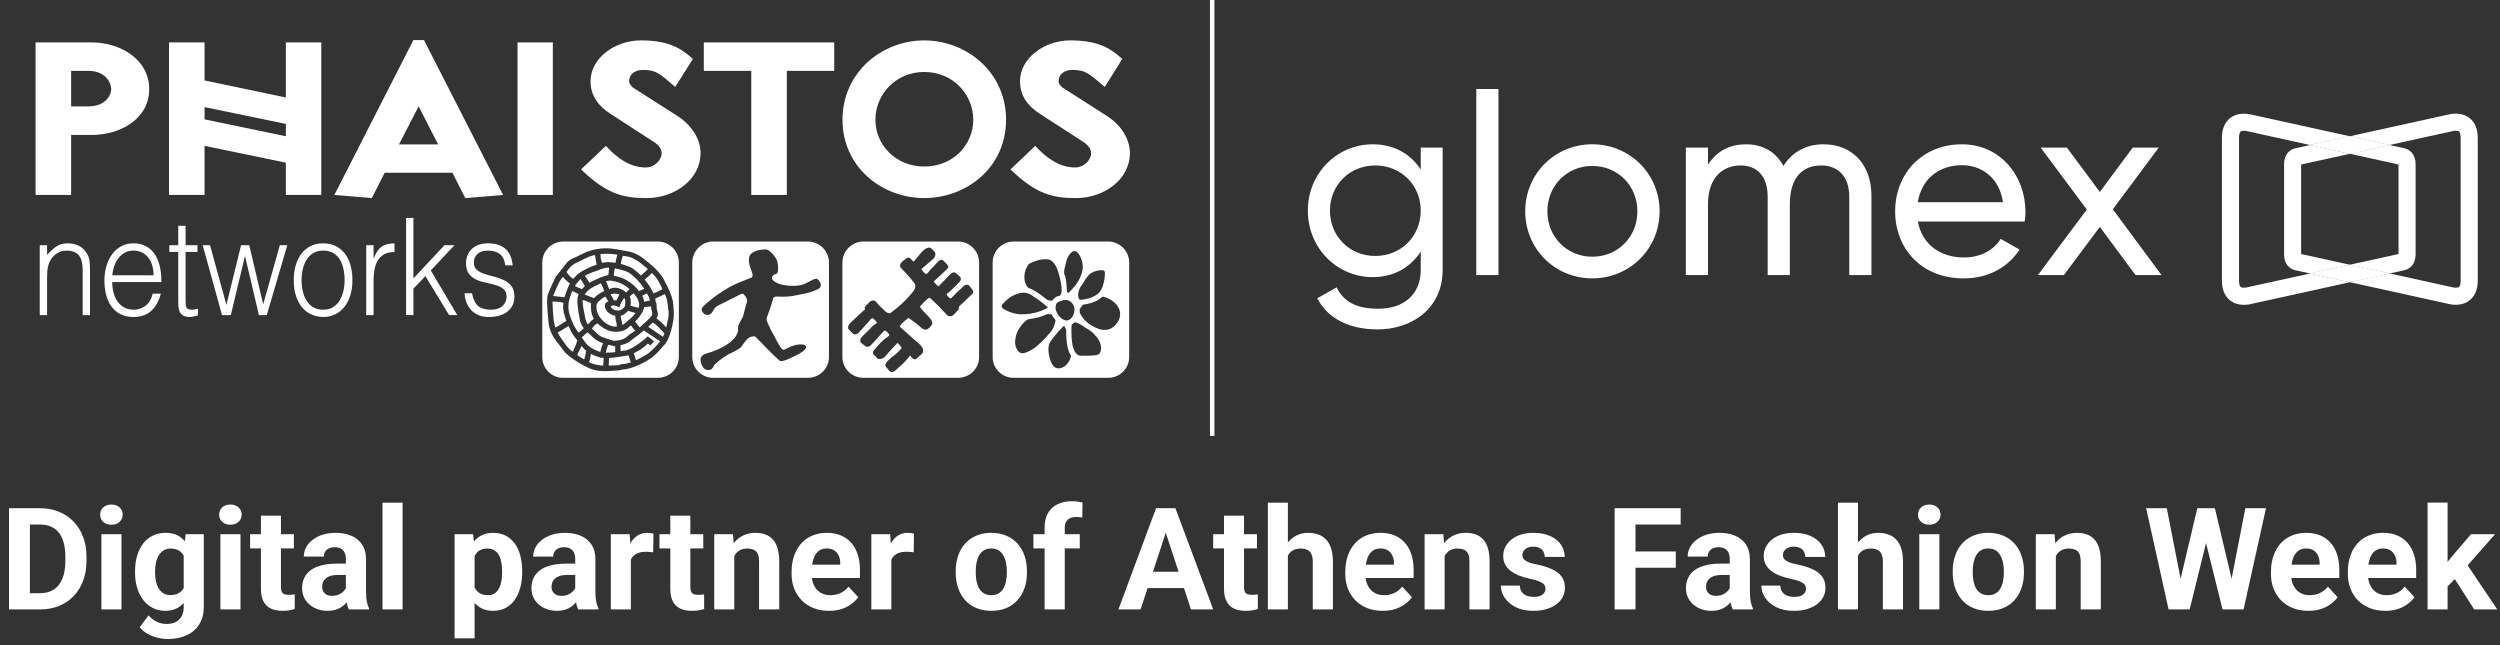 <svg width="562" height="145" viewBox="0 0 562 145" fill="none" xmlns="http://www.w3.org/2000/svg">
<rect x="0" y="0" width="562" height="145" fill="#333333" stroke="none"/>
<path d="M324.306 33.182V60.637C324.306 69.576 317.141 74.05 309.695 74.05C303.273 74.05 298.46 71.582 296.115 67.058L300.473 64.591C301.793 67.282 304.196 69.403 309.816 69.403C315.776 69.403 319.384 66.02 319.384 60.637V56.567C317.09 60.06 313.424 62.296 308.611 62.296C300.473 62.296 294 55.708 294 47.339C294 39.027 300.479 32.439 308.611 32.439C313.424 32.439 317.096 34.618 319.384 38.111V33.182H324.306ZM319.378 47.339C319.378 41.61 314.962 37.194 309.175 37.194C303.389 37.194 298.973 41.61 298.973 47.339C298.973 53.126 303.389 57.541 309.175 57.541C314.962 57.541 319.378 53.126 319.378 47.339ZM331.868 20H336.854V61.835H331.868V20ZM342.872 47.505C342.872 39.021 349.575 32.433 357.944 32.433C366.314 32.433 373.075 39.021 373.075 47.505C373.075 55.99 366.314 62.578 357.944 62.578C349.575 62.578 342.872 55.99 342.872 47.505ZM368.083 47.505C368.083 41.719 363.667 37.303 357.938 37.303C352.266 37.303 347.851 41.719 347.851 47.505C347.851 53.292 352.266 57.708 357.938 57.708C363.674 57.708 368.083 53.299 368.083 47.505ZM420.697 44.013V61.835H415.711V44.186C415.711 39.661 413.186 37.194 409.405 37.194C405.393 37.194 402.356 39.713 402.356 45.903V61.835H397.37V44.186C397.37 39.661 395.018 37.194 391.294 37.194C387.456 37.194 383.957 39.713 383.957 45.903V61.835H378.971V33.182H383.957V37.021C386.02 33.81 389 32.439 392.493 32.439C396.389 32.439 399.254 34.214 400.92 37.309C402.926 34.041 406.194 32.439 409.918 32.439C416.281 32.433 420.697 36.848 420.697 44.013ZM441.499 57.881C445.453 57.881 448.318 56.048 449.753 53.696L453.996 56.106C451.471 60.002 447.119 62.585 441.39 62.585C432.162 62.585 426.029 56.106 426.029 47.512C426.029 39.027 432.104 32.439 441.044 32.439C449.695 32.439 455.316 39.546 455.316 47.57C455.316 48.313 455.258 49.063 455.143 49.806H431.13C432.098 54.959 436.167 57.881 441.499 57.881ZM431.124 45.448H450.266C449.407 39.777 445.338 37.136 441.038 37.136C435.648 37.136 431.925 40.456 431.124 45.448ZM480.066 61.835L472.042 51.005L463.961 61.835H458.116L469.12 47.108L458.744 33.182H464.647L472.042 43.154L479.437 33.182H485.282L474.964 47.05L485.91 61.835H480.066Z" fill="white"/>
<path d="M539.183 36.976V57.105L528.243 59.509C531.102 60.137 534.197 60.816 537.19 61.476C539.17 61.04 540.426 60.765 540.522 60.745C541.733 60.47 543.028 59.4 543.028 57.202V36.874C543.028 34.675 541.733 33.605 540.503 33.33L537.19 32.599C534.197 33.259 531.102 33.939 528.243 34.567C533.396 35.701 537.754 36.662 539.183 36.976ZM504.916 64.642C504.333 64.719 503.891 64.668 503.699 64.501C503.615 64.43 503.333 64.116 503.333 63.136V30.92C503.333 29.959 503.609 29.645 503.699 29.574C503.833 29.459 504.09 29.395 504.423 29.395C504.57 29.395 504.737 29.408 504.916 29.433C506.499 29.779 512.626 31.132 519.297 32.599C521.553 32.106 524.744 31.401 528.243 30.632C518.297 28.44 505.878 25.71 505.673 25.665L505.544 25.64C503.308 25.306 501.943 26.011 501.187 26.665C500.411 27.331 499.488 28.613 499.488 30.939V63.155C499.488 65.469 500.411 66.75 501.187 67.417C501.808 67.955 502.846 68.525 504.436 68.525C504.782 68.525 505.147 68.5 505.544 68.442L505.673 68.417C505.878 68.372 518.291 65.642 528.243 63.45C524.744 62.681 521.546 61.976 519.297 61.483C512.626 62.944 506.506 64.296 504.916 64.642Z" fill="white"/>
<path d="M555.301 26.659C554.545 26.005 553.174 25.3 550.944 25.634L550.816 25.659C550.61 25.704 538.197 28.434 528.245 30.626C531.744 31.395 534.942 32.1 537.191 32.593C543.869 31.126 549.989 29.773 551.572 29.427C552.148 29.351 552.591 29.402 552.789 29.569C552.873 29.639 553.155 29.959 553.155 30.933V63.149C553.155 64.111 552.879 64.424 552.789 64.495C552.591 64.668 552.148 64.713 551.572 64.636C549.989 64.29 543.862 62.938 537.191 61.47C534.935 61.964 531.744 62.669 528.245 63.438C538.191 65.629 550.61 68.359 550.816 68.404L550.944 68.43C551.341 68.487 551.706 68.513 552.052 68.513C553.642 68.513 554.68 67.943 555.301 67.404C556.077 66.738 557 65.456 557 63.13V30.927C557.006 28.614 556.077 27.332 555.301 26.659Z" fill="white"/>
<path d="M517.312 36.977C518.774 36.657 523.112 35.702 528.245 34.574C525.387 33.946 522.292 33.267 519.299 32.606C517.319 33.042 516.063 33.318 515.967 33.337C514.755 33.606 513.461 34.683 513.461 36.881V57.209C513.461 59.407 514.755 60.477 515.986 60.753C516.076 60.772 517.325 61.048 519.293 61.477C522.286 60.817 525.381 60.138 528.239 59.51C523.087 58.375 518.735 57.42 517.3 57.106V36.977H517.312Z" fill="white"/>
<path d="M528.241 59.51C525.383 60.138 522.287 60.817 519.294 61.477C521.544 61.971 524.742 62.675 528.241 63.444C531.74 62.675 534.931 61.971 537.187 61.477C534.194 60.817 531.099 60.138 528.241 59.51Z" fill="white"/>
<path d="M528.241 59.51C525.383 60.138 522.287 60.817 519.294 61.477C521.544 61.971 524.742 62.675 528.241 63.444C531.74 62.675 534.931 61.971 537.187 61.477C534.194 60.817 531.099 60.138 528.241 59.51Z" fill="white"/>
<path d="M528.241 34.566C531.099 33.938 534.194 33.259 537.187 32.599C534.938 32.105 531.74 31.4 528.241 30.631C524.742 31.4 521.55 32.105 519.294 32.599C522.287 33.259 525.389 33.938 528.241 34.566Z" fill="white"/>
<path d="M528.241 34.566C531.099 33.938 534.194 33.259 537.187 32.599C534.938 32.105 531.74 31.4 528.241 30.631C524.742 31.4 521.55 32.105 519.294 32.599C522.287 33.259 525.389 33.938 528.241 34.566Z" fill="white"/>
<path d="M10.584 70.835H8.937V55.125H10.584V57.31C11.245 56.541 11.926 55.915 12.631 55.43C13.335 54.944 14.183 54.702 15.173 54.702C16.052 54.702 16.867 54.867 17.618 55.203C18.369 55.535 19.002 56.118 19.514 56.946C19.862 57.511 20.07 58.094 20.133 58.691C20.197 59.287 20.229 59.908 20.229 60.555V70.835H18.581V60.586C18.581 59.169 18.298 58.11 17.73 57.4C17.163 56.694 16.219 56.339 14.899 56.339C14.385 56.339 13.918 56.424 13.498 56.597C13.077 56.767 12.697 56.996 12.358 57.279C12.02 57.562 11.731 57.885 11.493 58.249C11.256 58.614 11.072 58.996 10.943 59.401C10.78 59.907 10.677 60.392 10.641 60.858C10.603 61.322 10.586 61.828 10.586 62.374L10.584 70.835Z" fill="white"/>
<path d="M25.23 63.406C25.23 64.254 25.331 65.057 25.534 65.815C25.735 66.572 26.033 67.231 26.426 67.786C26.82 68.342 27.319 68.787 27.925 69.121C28.53 69.455 29.225 69.621 30.013 69.621C31.092 69.621 32.019 69.308 32.787 68.68C33.558 68.053 34.071 67.165 34.326 66.011H36.167C35.965 66.758 35.7 67.453 35.37 68.089C35.04 68.726 34.628 69.281 34.132 69.757C33.639 70.234 33.052 70.603 32.374 70.863C31.697 71.126 30.909 71.258 30.01 71.258C28.874 71.258 27.894 71.044 27.07 70.621C26.245 70.198 25.568 69.617 25.036 68.876C24.505 68.138 24.111 67.269 23.855 66.268C23.598 65.267 23.472 64.19 23.472 63.038C23.472 61.885 23.623 60.804 23.924 59.793C24.228 58.782 24.657 57.897 25.215 57.138C25.775 56.38 26.456 55.784 27.262 55.35C28.069 54.915 28.983 54.698 30.009 54.698C31.971 54.698 33.508 55.44 34.625 56.927C35.742 58.412 36.292 60.57 36.273 63.402H25.23V63.406ZM34.519 61.888C34.519 61.119 34.424 60.397 34.23 59.72C34.038 59.043 33.754 58.456 33.38 57.961C33.003 57.466 32.531 57.072 31.965 56.779C31.397 56.486 30.746 56.338 30.014 56.338C29.279 56.338 28.634 56.491 28.076 56.793C27.518 57.096 27.042 57.499 26.648 58.006C26.254 58.51 25.939 59.096 25.7 59.763C25.462 60.431 25.305 61.139 25.233 61.887L34.519 61.888Z" fill="white"/>
<path d="M44.494 70.896C44.293 70.935 44.027 71.007 43.697 71.108C43.367 71.209 43 71.261 42.597 71.261C41.773 71.261 41.144 71.032 40.714 70.578C40.285 70.125 40.069 69.309 40.069 68.138V56.641H38.063V55.125H40.069V50.759H41.717V55.125H44.382V56.641H41.718V67.408C41.718 67.792 41.727 68.126 41.745 68.408C41.764 68.691 41.818 68.924 41.909 69.106C42 69.288 42.143 69.419 42.334 69.499C42.527 69.583 42.796 69.623 43.146 69.623C43.366 69.623 43.59 69.603 43.818 69.563C44.047 69.522 44.271 69.472 44.491 69.41V70.896H44.494Z" fill="white"/>
<path d="M59.167 68.408L62.905 55.125H64.583L59.966 70.835H58.207L55.102 57.643H55.048L51.887 70.835H49.909L45.567 55.125H47.215L50.897 68.531L54.195 55.125H56.035L59.167 68.408Z" fill="white"/>
<path d="M72.63 71.26C71.714 71.24 70.858 71.057 70.061 70.713C69.264 70.37 68.568 69.855 67.972 69.167C67.377 68.479 66.906 67.621 66.558 66.589C66.211 65.558 66.035 64.355 66.035 62.98C66.035 61.828 66.172 60.751 66.448 59.749C66.723 58.748 67.135 57.875 67.684 57.126C68.235 56.38 68.922 55.788 69.746 55.353C70.57 54.918 71.532 54.701 72.63 54.701C73.748 54.701 74.718 54.918 75.543 55.353C76.366 55.786 77.053 56.374 77.604 57.111C78.153 57.849 78.561 58.723 78.826 59.734C79.092 60.745 79.224 61.825 79.224 62.979C79.224 64.232 79.068 65.364 78.757 66.375C78.447 67.386 78.002 68.255 77.425 68.983C76.848 69.712 76.151 70.272 75.337 70.666C74.521 71.063 73.62 71.26 72.63 71.26ZM77.467 62.98C77.467 62.05 77.376 61.181 77.192 60.371C77.009 59.561 76.726 58.861 76.342 58.262C75.958 57.666 75.462 57.197 74.858 56.851C74.254 56.509 73.511 56.336 72.633 56.336C71.772 56.336 71.034 56.523 70.421 56.897C69.807 57.27 69.308 57.767 68.922 58.384C68.537 59 68.253 59.706 68.071 60.506C67.887 61.305 67.797 62.128 67.797 62.977C67.797 63.947 67.902 64.841 68.112 65.662C68.323 66.481 68.63 67.185 69.034 67.771C69.436 68.359 69.941 68.812 70.544 69.134C71.148 69.459 71.844 69.621 72.632 69.621C73.493 69.621 74.231 69.433 74.844 69.059C75.458 68.687 75.957 68.185 76.343 67.559C76.727 66.932 77.012 66.226 77.193 65.437C77.374 64.648 77.467 63.829 77.467 62.98Z" fill="white"/>
<path d="M83.98 70.835H82.331V55.125H83.98V58.069H84.034C84.49 56.814 85.082 55.94 85.805 55.446C86.529 54.951 87.487 54.704 88.679 54.704V56.674C87.744 56.655 86.974 56.816 86.37 57.16C85.766 57.504 85.285 57.97 84.928 58.554C84.571 59.142 84.325 59.834 84.187 60.631C84.049 61.431 83.98 62.264 83.98 63.135V70.835Z" fill="white"/>
<path d="M91.289 70.835V48.998H92.937V62.585L99.917 55.124H102.17L96.839 60.794L102.801 70.833H100.96L95.629 62.07L92.935 64.89V70.834H91.288L91.289 70.835Z" fill="white"/>
<path d="M106.104 65.922C106.36 67.276 106.823 68.232 107.492 68.79C108.161 69.346 109.118 69.623 110.365 69.623C110.968 69.623 111.491 69.542 111.931 69.381C112.371 69.218 112.732 69.001 113.017 68.729C113.301 68.457 113.515 68.148 113.663 67.805C113.808 67.461 113.882 67.097 113.882 66.712C113.882 65.943 113.657 65.372 113.21 64.998C112.76 64.623 112.197 64.33 111.52 64.118C110.843 63.905 110.109 63.724 109.322 63.571C108.534 63.42 107.801 63.193 107.124 62.89C106.446 62.587 105.882 62.151 105.434 61.586C104.985 61.021 104.762 60.221 104.762 59.189C104.762 57.875 105.197 56.798 106.068 55.957C106.938 55.119 108.17 54.701 109.764 54.701C111.301 54.701 112.553 55.081 113.513 55.838C114.475 56.596 115.056 57.865 115.259 59.645H113.582C113.435 58.433 113.02 57.577 112.333 57.083C111.646 56.589 110.78 56.34 109.736 56.34C108.692 56.34 107.896 56.589 107.345 57.083C106.796 57.577 106.522 58.229 106.522 59.039C106.522 59.745 106.746 60.287 107.194 60.662C107.643 61.036 108.206 61.337 108.883 61.571C109.56 61.804 110.294 62.012 111.082 62.193C111.869 62.374 112.601 62.634 113.279 62.968C113.957 63.301 114.52 63.75 114.969 64.318C115.417 64.885 115.641 65.672 115.641 66.684C115.641 67.433 115.494 68.095 115.201 68.671C114.908 69.247 114.504 69.728 113.991 70.111C113.479 70.495 112.869 70.782 112.165 70.976C111.46 71.168 110.686 71.264 109.842 71.264C109 71.264 108.253 71.127 107.603 70.854C106.952 70.581 106.398 70.201 105.94 69.716C105.483 69.23 105.125 68.664 104.869 68.017C104.613 67.37 104.466 66.672 104.429 65.925L106.104 65.922Z" fill="white"/>
<path d="M251.546 71.878C250.629 73.691 249.171 74.522 247.28 74.039C246.552 73.797 245.931 73.499 245.391 73.177C244.174 72.447 243.39 71.587 242.878 70.59C242.825 70.481 242.773 70.371 242.72 70.238C242.72 69.996 242.773 69.696 242.72 69.452C242.773 69.401 242.825 69.347 242.878 69.266C243.096 69.022 243.285 68.754 243.393 68.512C244.068 68.43 244.744 68.267 245.393 68.078C246.31 67.78 247.174 67.325 247.848 66.678C250.034 67.077 252.653 69.182 251.546 71.878ZM247.279 79.326C247.066 79.651 246.739 79.864 245.957 79.889C245.769 79.92 245.58 79.945 245.393 79.945C244.715 79.999 244.015 79.945 243.341 79.945C243.206 79.97 243.043 79.999 242.88 79.97C242.151 79.917 241.477 79.242 241.099 77.599C240.964 76.925 240.721 74.58 240.937 72.931C241.206 72.77 241.449 72.606 241.665 72.416C242.125 72.553 242.529 72.741 242.878 72.931C243.285 73.146 243.61 73.361 243.879 73.603C244.418 73.876 244.93 74.2 245.391 74.577C245.659 74.789 245.931 75.064 246.173 75.358C246.956 76.086 248.01 77.813 247.279 79.326ZM239.424 82.264C238.966 82.615 238.452 82.808 237.968 82.808C237.453 82.808 236.996 82.588 236.669 82.102C236.615 82.049 236.536 81.945 236.482 81.834C235.886 80.754 235.293 78.11 236.022 77.008C236.156 76.762 236.32 76.549 236.482 76.331C236.94 75.682 237.453 75.067 237.968 74.472C238.288 74.122 238.612 73.774 238.964 73.42C239.235 73.15 239.235 73.229 239.368 73.527C239.395 73.554 239.395 73.581 239.422 73.635C239.476 73.798 239.558 73.96 239.665 74.092C239.692 76.387 239.826 78.704 240.798 79.971C240.556 80.994 240.045 81.778 239.424 82.264ZM233.026 77.842C232.214 78.516 231.218 79.111 230.379 79.326C230.189 79.379 230 79.409 229.812 79.409C228.923 79.489 227.841 77.895 228.301 75.983C228.409 74.77 229.435 73.12 230.38 72.289C230.76 71.933 231.137 71.721 231.46 71.721C232.811 71.558 234.05 71.21 235.158 70.722C235.512 70.453 236.023 70.697 236.458 70.697C236.482 70.722 236.482 70.722 236.482 70.75C236.643 71.157 236.94 71.562 237.293 71.968C237.184 72.638 236.996 73.45 236.482 74.228C236.319 74.472 236.158 74.715 235.914 74.957C235.481 75.442 234.376 76.735 233.026 77.842ZM226.167 69.775C225.222 69.344 224.952 68.888 225.357 68.401C226.222 67.402 227.165 66.59 228.516 66.133C229.136 65.895 229.76 65.757 230.378 65.81C231.028 65.867 231.649 66.105 232.269 66.622C233.538 67.379 234.779 68.402 235.589 69.132C234.534 69.752 233.214 70.292 231.513 70.532C231.136 70.558 230.758 70.616 230.378 70.641C229.272 70.72 228.004 70.638 226.167 69.775ZM230.379 61.277C230.542 60.574 230.836 59.902 231.325 59.309C232.701 58.607 233.973 58.203 235.321 58.282C235.781 58.282 236.159 58.445 236.483 58.712C237.236 59.309 237.694 60.44 237.969 61.385C238.129 61.925 238.238 62.38 238.316 62.653C238.671 64.242 238.991 66.537 237.969 66.537C237.4 66.619 236.861 67.134 236.509 67.62H236.483C236.08 67.561 235.645 67.561 235.269 67.291C234.782 66.913 234.297 66.537 233.838 66.185C232.732 65.432 231.92 64.947 231.139 64.7C230.761 64.298 230.517 63.788 230.382 63.22C230.245 62.627 230.245 61.954 230.379 61.277ZM239.909 72.041C239.746 72.07 239.584 72.041 239.422 71.989C238.934 71.853 238.393 71.477 237.966 70.91C237.666 70.503 237.425 70.019 237.317 69.508C237.233 68.725 237.371 68.134 237.966 67.832C238.154 67.754 238.343 67.704 238.585 67.646C238.882 67.509 239.154 67.431 239.422 67.431C240.394 67.346 241.15 68.103 241.421 68.886C241.905 70.37 240.853 71.963 239.909 72.041ZM239.236 60.74C239.287 60.442 239.342 60.175 239.424 59.877C239.723 58.474 240.126 57.124 241.205 56.504C241.853 56.261 242.474 56.83 242.879 57.744C243.042 58.069 243.179 58.418 243.259 58.796C243.556 59.987 243.366 61.17 242.879 62.249C242.259 63.68 241.178 64.949 240.153 65.867C239.991 65.867 239.774 65.595 239.827 65.107C239.774 64.194 239.723 63.14 239.424 62.061C239.342 61.844 239.287 61.656 239.209 61.438C239.236 61.2 239.208 60.985 239.236 60.74ZM245.392 61.33C245.58 61.225 245.742 61.144 245.932 61.06C246.388 60.899 246.794 60.847 247.146 60.764C247.983 60.764 248.332 60.606 248.386 61.387C248.386 62.491 248.17 63.435 247.929 64.245C247.684 65.004 247.334 65.595 246.794 66.052C246.389 66.38 245.932 66.648 245.392 66.865C245.309 66.865 245.258 66.889 245.201 66.916C244.5 67.162 243.771 67.325 242.877 67.404H242.719C242.095 66.701 242.394 65.407 242.877 64.545C243.012 64.301 243.177 64.086 243.311 63.923C243.633 63.436 243.878 62.9 244.284 62.412C244.633 61.897 245.01 61.549 245.392 61.33ZM249.118 54.295H227.841C225.277 54.295 223.144 56.422 223.144 59.013V80.266C223.144 82.855 225.277 84.935 227.841 84.935H249.118C251.708 84.935 253.841 82.858 253.841 80.266V59.013C253.841 56.422 251.708 54.295 249.118 54.295Z" fill="white"/>
<path d="M218.586 66.052C217.695 66.916 216.802 67.779 215.858 68.643C215.722 68.751 215.586 68.885 215.561 69.048C215.561 69.373 215.561 69.588 215.263 69.829C214.992 70.154 214.666 70.474 214.317 70.801C213.992 71.128 213.212 71.314 212.78 70.694C211.536 69.425 210.43 68.155 209.001 66.916C208.595 66.889 206.759 68.885 206.785 68.968C207.247 69.67 207.893 70.289 208.515 70.937C209.001 71.424 209.891 72.364 209.485 72.988C209.217 73.391 208.891 73.768 208.459 74.011C207.81 74.281 207.271 73.877 206.784 73.391C206.163 72.881 205.516 72.336 204.732 71.8C204.571 71.692 204.409 71.584 204.246 71.477C203.76 71.743 202.113 73.152 202.33 73.472C203.14 74.174 203.922 74.954 204.733 75.633C204.814 75.715 204.895 75.762 204.977 75.849C205.355 76.228 205.761 76.545 206.218 76.925C206.568 77.247 207.001 77.571 207.247 78.031C207.407 78.268 207.866 79.001 207.164 79.62C206.758 79.968 206.325 80.348 205.922 80.751C205.218 80.885 205.057 80.43 204.732 80.106C204.678 80.026 204.596 79.971 204.546 79.943C203.842 80.972 202.923 81.832 201.981 82.636C200.873 83.823 200.359 83.745 199.954 83.416C199.685 83.098 199.441 82.776 199.172 82.476C198.633 81.831 199.578 80.971 201.414 79.565C201.818 79.108 202.814 78.353 202.655 78.11C202.359 77.73 202.197 77.434 201.871 77.192C201.711 77.085 201.575 77.192 201.416 77.434C200.603 78.265 199.902 79.106 199.12 79.968C198.496 80.826 197.474 80.804 197.23 80.564C196.986 80.266 196.661 79.968 196.418 79.702C195.769 78.865 196.984 78.457 197.23 77.84C197.984 76.949 198.766 76.226 199.605 75.686C200.119 75.223 199.845 75.198 199.767 75.038C199.66 74.822 199.443 74.605 199.172 74.439C198.956 74.255 198.765 74.255 198.576 74.523C197.74 75.523 196.795 76.545 195.85 77.515C195.554 77.977 194.742 78.113 194.419 77.734C194.071 77.487 193.801 77.247 193.474 77.007C193.34 76.655 193.34 76.25 193.582 75.928C194.204 75.198 195.148 74.416 195.77 73.714C196.094 73.338 196.501 72.988 196.984 72.742C197.119 72.527 197.147 72.417 196.877 72.151C196.659 71.907 196.419 71.663 196.338 71.663C196.095 71.396 196.039 71.553 195.77 71.743C194.933 72.772 193.962 73.714 193.099 74.713C192.234 75.524 191.748 75.039 191.503 74.794C191.289 74.579 191.101 74.366 190.882 74.122C190.505 73.93 190.586 73.153 191.1 72.662C192.207 71.64 194.071 69.751 194.446 69.616C194.285 69.264 194.419 68.886 194.823 68.561C195.095 68.264 195.365 68.022 195.634 67.727C196.256 67.536 196.419 67.292 197.067 67.995C197.605 68.671 198.416 69.424 199.173 70.128C199.738 70.475 199.955 70.533 200.386 70.209C201.923 69.047 203.384 67.807 204.733 66.186C204.922 65.973 205.11 65.729 205.3 65.487C205.599 65.083 205.812 64.677 205.761 64.162C205.73 63.976 205.677 63.844 205.57 63.681C205.299 63.327 205.031 62.978 204.731 62.628C204.166 61.924 203.517 61.224 202.761 60.493C202.435 60.197 202.112 59.74 202.57 59.093C202.92 58.638 203.355 58.39 203.784 58.068C204.081 57.88 204.381 57.797 204.703 58.15C204.703 58.176 204.73 58.176 204.73 58.176C204.865 58.312 205 58.446 205.137 58.606C205.378 58.903 205.485 58.795 205.839 58.283C206.484 57.58 207.267 56.341 208.187 55.858C208.591 55.668 208.998 55.529 209.321 55.825C209.621 56.098 209.859 56.312 210.076 56.584C210.427 56.933 210.268 57.688 209.941 58.068C209.079 58.795 208.266 59.495 207.404 60.253C207.107 60.363 207.107 60.573 207.324 60.82C207.487 61.009 207.672 61.224 207.889 61.439C208.187 61.681 208.374 61.6 208.67 61.224C209.049 60.682 209.482 60.253 209.968 59.796C210.588 59.254 211.264 57.881 212.099 58.609C212.37 58.904 212.639 59.148 212.882 59.416C213.288 59.876 213.26 60.174 212.882 60.494C212.019 61.306 211.127 62.173 210.264 62.95C209.937 63.194 209.776 63.275 210.318 63.812C210.509 64.005 210.748 64.221 210.966 64.381C211.83 63.49 212.72 62.628 213.503 61.761C213.802 61.468 214.393 60.928 214.935 61.44C215.177 61.631 215.392 61.871 215.637 62.034C216.043 62.39 216.176 62.818 215.717 63.357C214.828 64.244 213.908 65.247 213.096 65.891C212.935 65.948 212.693 66.054 212.935 66.429C213.017 66.539 213.287 66.917 213.665 67.078C213.747 67.135 213.883 66.996 213.963 66.888C214.691 66.109 215.475 65.353 216.256 64.678C216.5 64.463 216.663 64.244 216.961 64.081C217.364 63.921 217.608 64.003 217.849 64.162C218.092 64.433 218.256 64.759 218.498 65.003C218.882 65.407 218.908 65.703 218.586 66.052ZM215.346 54.29H194.125C191.503 54.29 189.371 56.422 189.371 59.013V80.269C189.371 82.859 191.503 84.936 194.125 84.936H215.346C217.992 84.936 220.099 82.859 220.099 80.269V59.013C220.097 56.422 217.991 54.29 215.346 54.29Z" fill="white"/>
<path d="M183.863 65.004C182.811 65.566 181.244 65.972 179.409 66.299C177.763 66.677 176.413 66.756 174.98 66.677C174.413 66.622 174.034 66.701 173.873 66.916C173.82 66.971 173.792 67.001 173.792 67.079C173.74 67.297 173.709 67.537 173.631 67.729C173.304 68.913 172.819 70.155 172.386 71.397C172.305 71.802 172.361 72.069 172.523 72.499C172.979 73.472 173.413 74.499 174.008 75.443C174.491 76.328 175.141 77.761 175.791 78.46C175.951 78.675 176.169 78.675 176.462 78.538C177.275 78.114 177.893 77.817 178.515 77.656C178.703 77.571 178.945 77.515 179.19 77.487C181.16 77.167 182.349 77.976 179.65 79.543C178.055 80.32 175.76 81.59 175.22 81.05C173.738 79.727 172.358 78.326 171.009 76.897C170.604 76.519 170.228 76.115 169.85 75.715C169.497 75.443 168.821 75.715 168.472 75.849C167.958 76.09 167.524 76.734 167.067 77.357C166.853 77.677 166.66 78.031 166.363 78.219C165.66 78.783 164.529 79.243 163.665 79.703C162.559 80.348 161.694 80.993 160.829 81.776C160.48 82.024 160.423 82.534 160.047 82.882C159.858 83.099 159.559 83.179 159.237 83.179C158.588 83.179 158.264 82.965 157.969 82.423C157.589 81.862 157.32 80.994 157.589 80.348C157.914 79.568 159.073 79.406 159.803 79.165C161.316 78.675 163.45 77.656 164.528 76.572C165.339 75.818 165.339 75.849 165.825 74.739C166.014 74.255 165.825 73.554 166.014 73.095C166.254 72.42 166.823 71.722 167.066 71.017C167.389 69.915 167.552 68.912 167.93 67.86C168.037 67.296 167.713 66.758 167.388 66.376C167.281 66.268 167.118 66.053 166.932 66.029C166.769 65.974 166.58 66.109 166.335 66.214C165.339 66.701 164.042 67.374 162.933 67.943C161.989 68.404 161.128 68.807 160.882 69.047C160.126 69.777 160.261 70.639 159.104 70.802C158.694 70.802 158.453 70.693 158.264 70.531C157.914 70.236 157.56 69.698 157.806 69.291C157.969 68.911 158.453 68.51 158.86 68.156C160.397 66.806 162.18 65.566 163.989 64.543C164.691 64.136 165.389 63.842 166.121 63.516C167.066 63.137 167.957 62.788 168.902 62.411C169.282 62.196 169.224 61.681 169.062 61.276C168.659 60.01 167.93 58.554 168.63 57.285C169.118 56.692 169.955 56.309 171.008 56.153C171.359 56.098 171.737 56.072 172.142 56.072C172.816 56.014 174.273 57.447 174.734 58.716C174.84 59.227 174.922 59.817 174.922 60.36C174.922 60.843 174.84 61.3 174.682 61.464C174.411 61.625 173.816 61.677 173.574 62.244C173.331 62.731 173.925 63.3 174.977 63.755C176.489 64.319 179.16 64.429 180.376 63.999C181.646 63.594 182.672 62.701 183.51 62.648C184.052 62.707 185.266 64.299 183.863 65.004ZM181.622 54.29H160.348C157.757 54.29 155.623 56.422 155.623 59.013V80.269C155.623 82.859 157.757 84.936 160.348 84.936H181.622C184.213 84.936 186.349 82.859 186.349 80.269V59.013C186.35 56.422 184.214 54.29 181.622 54.29Z" fill="white"/>
<path d="M131.566 71.555C131.702 72.121 131.891 72.582 132.161 72.932C132.188 72.907 132.217 72.881 132.242 72.853C132.567 72.582 132.809 72.151 133.27 71.826C133.35 71.773 133.433 71.718 133.512 71.663C133.403 71.529 133.349 71.395 133.27 71.233C132.811 70.236 132.838 69.234 132.838 68.237C132.891 68.184 132.891 68.184 132.891 68.155C132.677 68.075 132.46 67.967 132.244 67.885C131.973 67.777 131.705 67.669 131.462 67.564C131.354 67.535 131.221 67.479 131.112 67.479C131.086 67.455 131.031 67.455 131.004 67.455C130.95 67.94 131.004 68.509 131.112 69.129C131.221 69.72 131.354 70.34 131.462 70.961C131.514 71.154 131.54 71.367 131.566 71.555Z" fill="white"/>
<path d="M134.968 63.733C134.59 63.923 134.184 64.11 133.754 64.299C133.7 64.324 133.675 64.324 133.646 64.353C133.51 64.432 133.402 64.486 133.266 64.567C132.862 64.783 132.565 64.974 132.242 65.243C131.999 65.481 131.754 65.755 131.459 66.185V66.242C131.73 66.295 131.973 66.405 132.242 66.51C132.591 66.673 132.914 66.807 133.266 66.915C133.376 66.945 133.456 66.969 133.537 66.996C133.564 66.97 133.62 66.915 133.645 66.888C133.833 66.702 134.076 66.51 134.265 66.35C134.507 66.187 134.727 66.028 134.969 65.867C135.076 65.809 135.186 65.756 135.294 65.703C135.455 65.594 135.645 65.513 135.831 65.433C135.645 64.866 135.453 64.326 135.05 63.68C135.021 63.706 134.996 63.706 134.968 63.733Z" fill="white"/>
<path d="M131.106 63.652C130.917 63.352 130.729 63.056 130.541 62.736C130.487 62.789 130.434 62.841 130.351 62.894C130.245 63.031 130.137 63.166 130.028 63.272C129.73 63.6 129.431 63.924 129.246 64.302C129.624 64.465 130 64.627 130.351 64.813C130.514 64.897 130.675 64.949 130.837 65.028C130.918 64.924 131.027 64.787 131.108 64.682C131.216 64.546 131.352 64.436 131.458 64.328L131.483 64.303C131.483 64.278 131.483 64.278 131.458 64.278C131.351 64.058 131.244 63.867 131.106 63.652Z" fill="white"/>
<path d="M141.859 60.119C142.127 60.282 142.371 60.468 142.613 60.659C142.668 60.712 142.75 60.741 142.803 60.793C143.291 61.171 143.695 61.546 144.075 61.953C144.289 61.76 144.505 61.575 144.694 61.388C144.908 61.224 145.1 61.039 145.287 60.847C145.423 60.741 145.53 60.604 145.64 60.495C145.53 60.39 145.423 60.284 145.287 60.175C145.181 60.092 145.074 60.012 144.99 59.93C144.885 59.85 144.801 59.769 144.694 59.688C144.099 59.201 143.506 58.721 142.804 58.343C142.751 58.286 142.67 58.261 142.613 58.233C142.182 57.989 141.726 57.801 141.185 57.693C141.156 57.693 141.131 57.666 141.075 57.666C140.724 57.613 140.346 57.532 140.021 57.503C139.78 58.124 139.644 58.718 139.562 59.335C140.131 59.498 140.671 59.66 141.185 59.85C141.427 59.93 141.641 60.012 141.859 60.119Z" fill="white"/>
<path d="M144.827 67.861C144.961 67.807 145.125 67.779 145.284 67.729C145.556 67.675 145.825 67.619 146.097 67.566C145.96 66.841 145.719 66.429 145.421 65.949L145.286 66.028L144.692 66.325L144.37 66.513C144.449 66.623 144.475 66.759 144.585 66.891C144.611 67.003 144.667 67.138 144.692 67.271C144.745 67.456 144.8 67.674 144.827 67.861Z" fill="white"/>
<path d="M143.802 73.609C144.075 73.339 144.37 73.071 144.694 72.771C144.908 72.608 145.1 72.422 145.287 72.259C145.612 71.963 145.909 71.666 146.179 71.367C146.259 71.287 146.342 71.179 146.421 71.096C146.745 70.639 146.612 70.37 146.531 69.939C146.447 69.67 146.368 69.344 146.368 68.886C146.314 68.886 146.235 68.886 146.179 68.911C145.88 68.911 145.584 68.941 145.287 68.966C145.127 68.99 144.964 68.99 144.83 69.022C144.803 69.18 144.747 69.319 144.696 69.479C144.48 70.151 144.076 70.717 143.67 71.309C143.424 71.663 143.128 71.931 142.806 72.228C142.806 72.257 142.779 72.257 142.779 72.282C142.779 72.307 142.806 72.307 142.806 72.335C143.128 72.771 143.48 73.199 143.802 73.609Z" fill="white"/>
<path d="M142.856 70.37L142.803 70.343L142.612 70.29L141.183 69.883V69.858C140.886 70.238 140.507 70.532 140.099 70.802C139.885 70.887 139.723 70.937 139.535 70.966C139.56 71.344 139.616 71.719 139.724 72.068C139.805 72.446 139.887 72.771 139.887 73.07C140.401 72.822 140.671 72.501 141.184 72.042C141.236 72.015 141.265 71.988 141.292 71.962C141.778 71.554 142.101 71.312 142.531 70.773C142.56 70.746 142.587 70.719 142.614 70.663C142.67 70.587 142.748 70.505 142.805 70.423C142.827 70.402 142.827 70.37 142.856 70.37Z" fill="white"/>
<path d="M130.35 74.549C130.621 74.365 130.863 74.146 131.105 73.931C131.159 73.877 131.214 73.85 131.243 73.797C131.186 73.744 131.159 73.66 131.105 73.609C130.781 73.12 130.512 72.581 130.35 71.965V71.878C130.028 69.913 129.404 67.297 130.109 66.135C129.648 65.89 129.162 65.648 128.649 65.407C128.488 65.867 128.325 66.299 128.163 66.701C128.083 66.971 128 67.216 127.945 67.457C127.703 68.453 127.73 69.426 127.92 70.237C127.92 70.26 127.945 70.29 127.945 70.342C128.352 71.721 128.757 72.772 129.43 73.876C129.591 74.175 129.863 74.444 130.053 74.74V74.794C130.162 74.712 130.27 74.632 130.35 74.549Z" fill="white"/>
<path d="M142.613 68.969L142.803 69.022L143.559 69.212C143.641 69.049 143.669 68.832 143.669 68.592C143.721 68.187 143.559 67.73 143.343 67.213C143.181 66.916 143.02 66.649 142.803 66.378C142.749 66.3 142.669 66.214 142.613 66.134C142.559 66.053 142.505 66.001 142.45 65.95L141.532 66.622C141.695 66.969 141.829 67.323 141.776 67.617C141.829 68.022 141.829 68.403 141.694 68.725L142.613 68.969Z" fill="white"/>
<path d="M138.187 60.338C138.133 60.9 138.053 61.439 137.971 61.953C138.053 61.977 138.16 62.006 138.242 62.033C138.404 62.09 138.591 62.118 138.752 62.172C139.7 62.36 140.483 62.735 141.187 63.195C141.673 63.49 142.103 63.844 142.481 64.164L142.806 64.489C143.126 64.812 143.401 65.134 143.643 65.432L144.694 64.977L144.83 64.923C144.776 64.84 144.747 64.786 144.694 64.735C144.181 63.951 143.562 63.196 142.806 62.471C142.751 62.414 142.671 62.361 142.615 62.281C142.21 61.903 141.752 61.549 141.266 61.226C141.237 61.226 141.212 61.2 141.186 61.2C140.32 60.822 139.291 60.496 138.239 60.339L138.187 60.338Z" fill="white"/>
<path d="M144.939 62.872C145.048 63.005 145.181 63.166 145.288 63.327C145.587 63.707 145.857 64.082 146.1 64.464C146.126 64.517 146.154 64.574 146.182 64.597C146.451 65.085 146.693 65.484 146.882 65.949C147.098 65.868 147.314 65.757 147.558 65.679C148.017 65.485 148.477 65.247 148.909 65.005C148.746 64.6 148.557 64.223 148.341 63.814C148.127 63.359 147.855 62.925 147.56 62.495C147.264 62.119 146.913 61.715 146.535 61.36C146.425 61.499 146.317 61.602 146.183 61.74C145.884 62.01 145.588 62.282 145.292 62.548C145.181 62.655 145.048 62.765 144.939 62.872Z" fill="white"/>
<path d="M138.43 63.305C138.348 63.305 138.293 63.276 138.24 63.276C137.725 63.141 137.294 63.032 136.702 63.115C136.674 63.115 136.62 63.138 136.565 63.138C136.486 63.165 136.379 63.192 136.242 63.222C136.351 63.489 136.486 63.76 136.565 64.028C136.702 64.355 136.836 64.678 136.945 65.004C137.16 64.922 137.322 64.868 137.509 64.783C137.756 64.702 137.995 64.678 138.24 64.678C139.13 64.678 140.048 65.107 140.753 65.729L141.186 65.325L141.534 65.002C141.428 64.894 141.319 64.81 141.186 64.702C140.426 64.11 139.563 63.571 138.43 63.305Z" fill="white"/>
<path d="M135.028 67.374C135.001 67.374 134.974 67.402 134.974 67.431C134.65 67.699 134.27 67.968 134.082 68.561C134.082 69.721 134.166 70.453 134.974 71.477C135.189 71.774 135.489 72.097 135.892 72.446C136.108 72.609 136.351 72.771 136.568 72.903C137.081 73.175 137.618 73.389 138.243 73.42C138.405 73.42 138.537 73.42 138.702 73.389C138.618 72.932 138.591 72.499 138.458 72.204C138.349 71.797 138.349 71.396 138.295 70.962H138.241C137.702 70.879 137.187 70.637 136.838 70.314C136.726 70.236 136.647 70.152 136.568 70.075C135.945 69.4 135.835 68.753 136.082 68.185C136.268 68.049 136.403 67.914 136.568 67.833C136.647 67.78 136.702 67.751 136.783 67.728C136.727 67.646 136.647 67.536 136.568 67.431C136.404 67.159 136.242 66.914 136.082 66.674C135.674 66.837 135.351 67.077 135.028 67.374Z" fill="white"/>
<path d="M138.24 67.512C138.351 67.541 138.429 67.565 138.541 67.565C138.781 67.137 139.051 66.678 139.241 66.188C138.918 66.053 138.594 66 138.241 66C137.999 66 137.756 66.029 137.512 66.108C137.43 66.108 137.35 66.134 137.242 66.188C137.567 66.622 137.812 67.055 137.973 67.482C138.08 67.482 138.16 67.512 138.24 67.512Z" fill="white"/>
<path d="M138.048 69.67C138.129 69.67 138.183 69.699 138.238 69.699C138.805 69.829 138.725 69.857 139.453 69.752C140.48 69.108 140.56 68.969 140.56 67.914C140.586 67.567 140.506 67.242 140.317 66.974C139.804 67.648 139.453 68.35 139.208 69.108C139.208 69.108 139.157 69.108 139.157 69.132V69.049C138.776 68.885 138.479 68.781 138.236 68.696C137.911 68.644 137.641 68.644 137.318 68.833C137.266 69.183 137.673 69.427 138.048 69.67Z" fill="white"/>
<path d="M133.431 74.203C133.485 74.282 133.565 74.365 133.647 74.416C134.052 74.823 134.428 75.226 134.968 75.553C135.132 75.634 135.293 75.739 135.509 75.821C135.858 75.902 136.209 76.037 136.561 76.171C137.074 76.359 137.588 76.521 138.1 76.633C138.126 76.633 138.181 76.603 138.233 76.603C139.205 76.469 140.07 76.493 141.179 75.495C141.287 75.417 141.368 75.339 141.449 75.226C141.83 74.984 142.205 74.739 142.612 74.472C142.666 74.447 142.721 74.418 142.775 74.365C142.721 74.31 142.667 74.23 142.612 74.15C142.421 73.909 142.261 73.692 142.072 73.473C141.989 73.34 141.909 73.23 141.83 73.155C141.587 73.341 141.397 73.531 141.18 73.692C140.747 74.04 140.291 74.337 139.561 74.5C139.101 74.581 138.669 74.607 138.237 74.581C137.645 74.551 137.075 74.418 136.563 74.233C136.049 74.013 135.592 73.718 135.213 73.423C135.132 73.369 135.05 73.313 134.97 73.259C134.699 73.074 134.511 72.884 134.323 72.694C134.052 72.802 133.835 72.966 133.649 73.156C133.514 73.284 133.378 73.451 133.27 73.584C133.188 73.694 133.107 73.826 133.051 73.933C133.136 73.988 133.188 74.041 133.27 74.094C133.323 74.15 133.377 74.173 133.431 74.203Z" fill="white"/>
<path d="M141.294 79.865C141.267 79.865 141.239 79.89 141.187 79.89C140.133 80.081 139.187 80.242 138.24 80.35C137.812 80.403 137.352 80.453 136.918 80.482L136.839 82.183C137.298 82.183 137.757 82.156 138.24 82.13C138.482 82.13 138.728 82.101 138.972 82.101C139.242 82.018 139.891 81.756 140.348 81.833C140.648 81.778 140.918 81.723 141.189 81.64C141.404 81.588 141.62 81.533 141.835 81.451C141.699 81.235 141.62 80.993 141.595 80.806C141.511 80.51 141.375 80.191 141.294 79.865Z" fill="white"/>
<path d="M146.18 75.259L145.288 74.661L144.747 74.282C144.721 74.31 144.721 74.31 144.694 74.335C144.588 74.445 144.479 74.549 144.314 74.606C143.911 75.04 143.344 75.418 142.805 75.793C142.751 75.849 142.671 75.9 142.614 75.956C142.482 76.038 142.345 76.116 142.235 76.228C141.887 76.547 141.534 76.789 141.185 77.005C140.589 77.327 140.047 77.487 139.48 77.6C139.48 78.061 139.48 78.519 139.535 78.949C139.942 78.867 140.399 78.786 140.831 78.761C140.967 78.732 141.073 78.676 141.183 78.625C141.639 78.461 142.125 78.22 142.611 77.899C142.667 77.865 142.749 77.817 142.802 77.788C143.478 77.358 144.123 76.874 144.693 76.417C144.907 76.254 145.099 76.064 145.286 75.929C145.422 75.794 145.529 75.716 145.639 75.604C145.828 75.738 145.987 75.901 146.178 76.063C146.447 76.276 146.743 76.52 147.041 76.733C146.743 77.087 146.446 77.409 146.178 77.678C145.962 77.436 145.689 77.165 145.583 77.279C145.501 77.382 145.393 77.463 145.284 77.57C145.097 77.733 144.905 77.899 144.691 78.059C144.095 78.516 143.478 78.916 142.801 79.241C142.747 79.294 142.667 79.324 142.61 79.351C142.556 79.38 142.526 79.38 142.479 79.405C142.528 79.538 142.557 79.669 142.61 79.81C142.665 80.025 142.747 80.238 142.801 80.457C142.854 80.643 142.91 80.804 142.964 80.97C143.584 80.7 144.15 80.401 144.691 80.081C144.905 79.969 145.097 79.863 145.284 79.726C145.448 79.648 145.583 79.541 145.717 79.461C145.879 79.324 146.016 79.192 146.177 79.051C146.689 78.623 147.15 78.193 147.553 77.732C147.715 77.54 147.876 77.356 148.011 77.165C148.173 77.031 148.309 76.925 148.387 76.733L147.553 76.169L146.18 75.259Z" fill="white"/>
<path d="M134.967 80.374C134.506 80.242 134.049 80.081 133.645 79.921C133.509 79.865 133.401 79.809 133.265 79.757C133.132 79.672 132.997 79.594 132.834 79.543C132.752 80.135 132.671 80.753 132.401 81.427C132.564 81.51 132.725 81.591 132.834 81.615C132.997 81.671 133.132 81.725 133.265 81.778C133.399 81.805 133.507 81.86 133.645 81.888C134.103 81.993 134.535 82.102 134.967 82.13C135.155 82.155 135.373 82.183 135.589 82.183L135.721 80.431H135.127C135.074 80.405 135.02 80.405 134.967 80.374Z" fill="white"/>
<path d="M138.292 79.167V77.816H138.238C138.184 77.816 138.13 77.816 138.104 77.84C137.647 77.733 137.185 77.6 136.754 77.486C136.672 77.6 136.62 77.733 136.563 77.864C136.429 78.299 136.297 78.785 136.159 79.295C136.296 79.295 136.429 79.295 136.563 79.266C137.159 79.266 137.7 79.245 138.238 79.167H138.292Z" fill="white"/>
<path d="M151.388 71.878C151.092 73.633 150.471 76.628 149.04 77.842C148.607 78.412 148.094 78.948 147.555 79.486C147.205 79.786 146.853 80.083 146.5 80.404C146.393 80.458 146.285 80.538 146.179 80.616C145.908 80.808 145.61 80.996 145.288 81.187C145.098 81.293 144.908 81.4 144.694 81.508C144.098 81.834 143.451 82.13 142.804 82.374C142.75 82.394 142.669 82.425 142.614 82.454C142.127 82.617 141.668 82.774 141.186 82.885C140.994 82.939 140.777 82.965 140.589 83.014C140.238 82.964 139.536 83.205 139.126 83.261C138.831 83.286 138.533 83.286 138.237 83.315C137.674 83.368 137.131 83.42 136.563 83.42C136.022 83.447 135.484 83.447 134.97 83.391C134.512 83.369 134.081 83.286 133.649 83.185C133.514 83.158 133.406 83.122 133.271 83.073C133 82.993 132.729 82.885 132.434 82.773C132.38 82.72 132.299 82.693 132.243 82.669C131.972 82.563 131.729 82.424 131.462 82.29C131.353 82.237 131.247 82.183 131.108 82.098C130.868 81.966 130.625 81.83 130.355 81.695C129.466 81.183 128.682 80.639 127.95 80.051C127.763 79.919 127.572 79.725 127.386 79.566C126.898 79.163 126.628 78.727 126.251 78.217C126.225 78.16 126.197 78.132 126.17 78.107C124.847 76.385 123.389 74.873 123.254 71.903C123.066 69.503 122.713 66.912 123.338 65.725C123.795 64.593 124.364 63.41 124.93 62.194C125.386 61.682 125.821 61.117 126.251 60.55C126.575 60.145 126.898 59.715 127.222 59.306C127.413 59.011 127.68 58.769 127.95 58.553C128.467 58.173 129.086 57.904 129.733 57.664C129.952 57.554 130.166 57.449 130.356 57.339C130.627 57.228 130.869 57.098 131.109 56.988C131.248 56.934 131.353 56.882 131.462 56.798C131.626 56.745 131.785 56.666 131.948 56.58C132.055 56.556 132.139 56.529 132.245 56.503C132.596 56.366 132.92 56.288 133.273 56.178C133.406 56.155 133.515 56.125 133.652 56.099C134.083 56.017 134.514 55.935 134.973 55.882C135.487 55.826 136.025 55.8 136.565 55.826C137.103 55.826 137.675 55.882 138.24 55.989C138.459 56.02 138.699 56.045 138.916 56.099C139.698 56.261 140.427 56.367 141.187 56.504C141.292 56.531 141.372 56.531 141.454 56.558C141.861 56.641 142.265 56.777 142.616 56.908C142.67 56.934 142.751 56.958 142.806 57.019C143.507 57.312 144.126 57.717 144.695 58.15C144.91 58.313 145.101 58.474 145.291 58.638C145.452 58.744 145.612 58.88 145.779 59.016C145.909 59.126 146.046 59.259 146.182 59.364C146.669 59.769 147.127 60.199 147.559 60.633C148.369 61.468 149.043 62.332 149.448 63.277C150.232 64.759 150.959 66.271 151.256 67.648C151.392 68.485 151.42 69.293 151.472 70.128C151.499 70.695 151.467 71.313 151.388 71.878ZM147.853 54.295H126.628C126.498 54.295 126.361 54.32 126.251 54.32C123.795 54.506 121.905 56.557 121.905 59.013V80.266C121.905 82.722 123.795 84.744 126.251 84.935H147.853C150.472 84.935 152.604 82.858 152.604 80.266V59.013C152.604 56.422 150.472 54.295 147.853 54.295Z" fill="white"/>
<path d="M150.007 67.807C149.927 67.242 149.737 66.676 149.44 66.109C148.819 66.429 148.2 66.73 147.551 67.001C147.441 67.055 147.36 67.077 147.28 67.135C147.304 67.378 147.36 67.565 147.387 67.806C147.44 67.917 147.496 68.022 147.55 68.155C147.631 68.479 147.656 68.831 147.603 69.046C147.63 69.911 148.226 70.529 147.603 71.502L147.55 71.555C148.332 72.123 149.088 72.82 149.764 73.606C149.9 73.091 150.007 72.606 150.086 72.148C150.276 71.474 150.357 70.691 150.276 69.91C150.196 69.21 150.142 68.511 150.007 67.807Z" fill="white"/>
<path d="M147.551 73.095C147.308 72.878 147.038 72.69 146.742 72.498C146.551 72.661 146.363 72.852 146.175 73.037C146.012 73.2 145.877 73.337 145.717 73.47L146.175 73.768L147.551 74.712L149.036 75.707C149.171 75.467 149.252 75.198 149.359 74.954C148.74 74.308 148.227 73.659 147.551 73.095Z" fill="white"/>
<path d="M129.005 75.523C128.599 74.848 128.249 74.257 127.952 73.633C127.898 73.526 127.843 73.42 127.818 73.31C127.33 73.553 126.792 73.906 126.252 74.255C125.953 74.418 125.655 74.605 125.362 74.741C125.605 75.26 125.926 75.739 126.252 76.198C126.548 76.603 126.846 77.01 127.114 77.41C127.356 77.761 127.628 78.084 127.952 78.411C128.087 78.516 128.195 78.646 128.332 78.76C128.494 78.838 128.628 78.948 128.79 79.08C129.111 78.22 129.517 77.653 129.763 76.492C129.516 76.167 129.249 75.82 129.005 75.523Z" fill="white"/>
<path d="M128.866 62.708C128.946 62.574 129.081 62.471 129.187 62.329C129.512 61.951 129.918 61.604 130.351 61.278C130.594 61.118 130.864 60.956 131.104 60.819C131.242 60.765 131.348 60.689 131.457 60.632C131.727 60.497 131.969 60.363 132.239 60.252C132.589 60.09 132.914 59.956 133.264 59.792H133.292C133.4 59.767 133.533 59.714 133.639 59.685C133.803 59.606 133.993 59.524 134.156 59.47C134.023 59.092 133.939 58.713 133.913 58.283C133.859 57.963 133.83 57.663 133.75 57.34C133.697 57.34 133.67 57.34 133.639 57.365C133.508 57.365 133.399 57.394 133.262 57.45C132.995 57.501 132.698 57.611 132.427 57.69C132.372 57.744 132.292 57.773 132.237 57.795C131.966 57.905 131.722 58.039 131.455 58.149C131.347 58.202 131.24 58.282 131.103 58.335C130.861 58.445 130.619 58.581 130.375 58.687H130.349C129.59 59.062 128.621 59.469 128.082 60.196C128.054 60.25 127.999 60.305 127.945 60.36C127.758 60.604 127.54 60.87 127.352 61.139C127.54 61.409 127.73 61.681 127.945 61.923C128.217 62.224 128.516 62.47 128.866 62.708Z" fill="white"/>
<path d="M133.622 61.06C133.512 61.087 133.404 61.144 133.27 61.17C132.919 61.304 132.567 61.44 132.242 61.6C131.972 61.711 131.729 61.87 131.487 62.005C131.757 62.384 132 62.761 132.242 63.141C132.324 63.276 132.433 63.41 132.513 63.571C132.727 63.434 132.918 63.304 133.159 63.194C133.213 63.166 133.242 63.166 133.269 63.141C133.402 63.085 133.51 63.032 133.648 62.979C134.133 62.759 134.567 62.544 134.968 62.382C135.591 62.14 136.104 61.977 136.561 61.87H136.751C136.778 61.305 136.912 60.737 136.912 60.173C136.806 60.146 136.698 60.146 136.563 60.173C136.05 60.197 135.511 60.358 134.97 60.551C134.537 60.713 134.081 60.875 133.649 61.061L133.622 61.06Z" fill="white"/>
<path d="M126.896 66.839C126.949 66.621 127.031 66.427 127.11 66.212C127.353 65.516 127.598 64.757 127.948 64.058C128.002 63.948 128.057 63.843 128.137 63.733C128.084 63.68 128.003 63.628 127.948 63.601C127.786 63.466 127.624 63.332 127.465 63.195C127.139 62.873 126.814 62.573 126.544 62.249C126.435 62.36 126.328 62.491 126.248 62.602C126.166 62.683 126.112 62.793 126.031 62.872C125.465 63.895 124.979 65.001 124.52 66.107C124.493 66.212 124.413 66.377 124.357 66.537C125.004 66.62 125.625 66.7 126.248 66.755C126.462 66.782 126.679 66.811 126.896 66.839Z" fill="white"/>
<path d="M133.648 78.597C134.054 78.785 134.484 78.975 134.943 79.111C134.943 79.082 134.943 79.053 134.97 79.029C135.106 78.412 135.32 77.734 135.566 77.112C135.429 77.088 135.294 77.034 135.186 77.007C135.106 76.982 135.024 76.951 134.97 76.925C134.455 76.705 134.025 76.441 133.648 76.143C133.512 76.037 133.404 75.93 133.269 75.82C133.052 75.605 132.837 75.384 132.593 75.144C132.488 75.041 132.351 74.956 132.246 74.848C132.191 74.795 132.137 74.766 132.053 74.714C131.866 74.877 131.676 75.066 131.459 75.226C131.352 75.334 131.246 75.444 131.108 75.551C131 75.636 130.894 75.71 130.786 75.821C130.894 75.984 131 76.146 131.108 76.308C131.246 76.494 131.352 76.656 131.459 76.821C131.65 77.092 131.839 77.331 132.028 77.518C132.108 77.604 132.159 77.658 132.244 77.711C132.566 77.982 132.891 78.196 133.269 78.415C133.404 78.46 133.512 78.538 133.648 78.597Z" fill="white"/>
<path d="M127.305 72.122C127.116 71.555 126.899 70.885 126.738 70.237C126.576 69.534 126.547 68.831 126.656 68.076C126.522 68.02 126.387 67.994 126.251 67.969C125.656 67.834 124.931 67.806 124.2 67.779C124.2 68.913 124.336 70.369 124.443 71.717C124.523 72.447 124.659 73.067 124.848 73.634C125.336 73.391 125.795 73.094 126.252 72.799C126.604 72.582 126.954 72.337 127.305 72.122Z" fill="white"/>
<path d="M131.331 78.432C131.276 78.354 131.196 78.269 131.112 78.221C130.98 78.085 130.841 77.92 130.708 77.762C130.6 78.057 130.492 78.3 130.357 78.539C130.304 78.647 130.25 78.761 130.194 78.867C130.032 79.167 129.898 79.487 129.765 79.809C129.978 79.944 130.168 80.081 130.357 80.216C130.628 80.377 130.872 80.539 131.112 80.701C131.166 80.727 131.221 80.754 131.302 80.809C131.383 80.672 131.437 80.539 131.464 80.377C131.628 79.891 131.628 79.297 131.789 78.841C131.68 78.762 131.572 78.677 131.464 78.599C131.437 78.539 131.383 78.491 131.331 78.432Z" fill="white"/>
<path d="M135.349 59.093C135.729 59.013 136.162 58.932 136.562 58.932H136.914C137.346 58.957 137.804 59.013 138.238 59.065C138.29 59.092 138.344 59.092 138.369 59.092C138.453 58.527 138.586 57.957 138.777 57.256H138.748C138.586 57.229 138.4 57.203 138.238 57.176C137.673 57.093 137.102 57.043 136.56 57.043C136.021 57.043 135.484 57.072 134.969 57.123C135.023 57.45 135.023 57.743 135.049 58.044C135.108 58.39 135.214 58.718 135.349 59.093Z" fill="white"/>
<path d="M20.496 23.889C20.309 23.916 20.119 23.916 19.932 23.916H15.99V15.929H19.931C20.12 15.929 20.311 15.929 20.496 15.957C23.791 16.201 25.004 18.628 25.004 20.032C25.006 21.379 23.792 23.647 20.496 23.889ZM20.634 9.537H8V43.824H15.991V30.335H20.636C27.033 30.335 33.539 26.748 33.539 20.032C33.537 13.343 27.031 9.537 20.634 9.537Z" fill="white"/>
<path d="M64.261 30.632L45.983 26.83V24.078L64.261 27.855V30.632ZM64.261 21.92L45.983 18.088V9.537H37.992V43.824H45.983V32.792L64.261 36.568V43.823H72.228V9.537H64.261V21.92Z" fill="white"/>
<path d="M89.691 32.467L94.092 23.942L94.12 23.918L98.494 32.468L89.691 32.467ZM92.933 9L75.165 43.825L83.59 44.53L86.479 38.837H101.707L104.593 44.53L113.097 43.825L95.307 9H92.933Z" fill="white"/>
<path d="M124.276 43.824V9.537H116.344V43.824H124.276Z" fill="white"/>
<path d="M152.299 26.074L142.229 19.652C141.824 19.274 141.42 18.708 141.42 18.278C141.42 16.713 142.689 15.716 144.579 15.716C147.629 15.716 148.466 16.712 151.788 19.545L155.757 13.258C152.919 10.643 150.004 9.081 144.038 9.081C138.287 9.081 132.753 13.019 132.753 18.278C132.753 21.624 134.644 23.916 137.182 25.561L147.302 32.115C148.141 32.71 148.736 33.545 148.736 34.438C148.736 36.002 147.118 37.647 145.147 37.647C141.42 37.647 138.45 35.271 136.208 32.792L130.619 38.077C136.588 43.907 140.582 44.527 145.389 44.527C151.734 44.527 157.485 40.264 157.485 34.438C157.485 31.013 155.214 27.937 152.299 26.074Z" fill="white"/>
<path d="M187.533 15.932V9.538H158.217V15.932H168.883V43.826H176.876V15.932H187.533Z" fill="white"/>
<path d="M207.78 37.434C201.327 37.434 196.791 32.549 196.791 26.912C196.791 21.247 201.329 16.176 207.78 16.176C214.26 16.176 218.793 21.276 218.793 26.912C218.793 32.549 214.26 37.434 207.78 37.434ZM207.78 9.082C198.251 9.082 189.394 16.256 189.394 26.912C189.394 37.566 198.249 44.528 207.78 44.528C217.339 44.5 226.166 37.619 226.166 26.912C226.166 16.256 217.338 9.107 207.78 9.082Z" fill="white"/>
<path d="M248.847 26.074L238.803 19.652C238.345 19.274 237.965 18.708 237.965 18.278C237.965 16.713 239.236 15.716 241.099 15.716C244.176 15.716 244.985 16.712 248.358 19.545L252.274 13.258C249.467 10.643 246.55 9.081 240.557 9.081C234.833 9.081 229.298 13.019 229.298 18.278C229.298 21.624 231.16 23.916 233.727 25.561L243.848 32.115C244.66 32.71 245.279 33.545 245.279 34.438C245.279 36.002 243.633 37.647 241.717 37.647C237.963 37.647 234.991 35.271 232.727 32.792L227.165 38.077C233.104 43.907 237.152 44.527 241.904 44.527C248.277 44.527 254 40.264 254 34.438C254.003 31.013 251.76 27.937 248.847 26.074Z" fill="white"/>
<line x1="272.5" y1="2.18557e-08" x2="272.5" y2="98" stroke="white"/>
<path d="M9.016 137H4.062L4.094 133.344H9.016C10.245 133.344 11.281 133.068 12.125 132.516C12.969 131.953 13.604 131.135 14.031 130.062C14.469 128.99 14.688 127.693 14.688 126.172V125.062C14.688 123.896 14.562 122.87 14.312 121.984C14.073 121.099 13.713 120.354 13.234 119.75C12.755 119.146 12.167 118.693 11.469 118.391C10.771 118.078 9.969 117.922 9.062 117.922H3.969V114.25H9.062C10.583 114.25 11.974 114.51 13.234 115.031C14.505 115.542 15.604 116.276 16.531 117.234C17.458 118.193 18.172 119.339 18.672 120.672C19.182 121.995 19.438 123.469 19.438 125.094V126.172C19.438 127.786 19.182 129.26 18.672 130.594C18.172 131.927 17.458 133.073 16.531 134.031C15.615 134.979 14.516 135.714 13.234 136.234C11.963 136.745 10.557 137 9.016 137ZM6.719 114.25V137H2.031V114.25H6.719ZM27.312 120.094V137H22.797V120.094H27.312ZM22.516 115.688C22.516 115.031 22.745 114.49 23.203 114.062C23.662 113.635 24.276 113.422 25.047 113.422C25.807 113.422 26.417 113.635 26.875 114.062C27.344 114.49 27.578 115.031 27.578 115.688C27.578 116.344 27.344 116.885 26.875 117.312C26.417 117.74 25.807 117.953 25.047 117.953C24.276 117.953 23.662 117.74 23.203 117.312C22.745 116.885 22.516 116.344 22.516 115.688ZM41.734 120.094H45.812V136.438C45.812 137.979 45.469 139.286 44.781 140.359C44.104 141.443 43.156 142.26 41.938 142.812C40.719 143.375 39.302 143.656 37.688 143.656C36.979 143.656 36.229 143.562 35.438 143.375C34.656 143.188 33.906 142.896 33.188 142.5C32.479 142.104 31.885 141.604 31.406 141L33.391 138.344C33.911 138.948 34.516 139.417 35.203 139.75C35.891 140.094 36.651 140.266 37.484 140.266C38.297 140.266 38.984 140.115 39.547 139.812C40.109 139.521 40.542 139.089 40.844 138.516C41.146 137.953 41.297 137.271 41.297 136.469V124L41.734 120.094ZM30.359 128.75V128.422C30.359 127.13 30.516 125.958 30.828 124.906C31.151 123.844 31.604 122.932 32.188 122.172C32.781 121.411 33.5 120.823 34.344 120.406C35.188 119.99 36.141 119.781 37.203 119.781C38.328 119.781 39.271 119.99 40.031 120.406C40.792 120.823 41.417 121.417 41.906 122.188C42.396 122.948 42.776 123.849 43.047 124.891C43.328 125.922 43.547 127.052 43.703 128.281V129C43.547 130.177 43.312 131.271 43 132.281C42.688 133.292 42.276 134.177 41.766 134.938C41.255 135.688 40.62 136.271 39.859 136.688C39.109 137.104 38.214 137.312 37.172 137.312C36.13 137.312 35.188 137.099 34.344 136.672C33.51 136.245 32.797 135.646 32.203 134.875C31.609 134.104 31.151 133.198 30.828 132.156C30.516 131.115 30.359 129.979 30.359 128.75ZM34.859 128.422V128.75C34.859 129.448 34.927 130.099 35.062 130.703C35.198 131.307 35.406 131.844 35.688 132.312C35.979 132.771 36.339 133.13 36.766 133.391C37.203 133.641 37.719 133.766 38.312 133.766C39.135 133.766 39.807 133.594 40.328 133.25C40.849 132.896 41.24 132.411 41.5 131.797C41.76 131.182 41.911 130.474 41.953 129.672V127.625C41.932 126.969 41.844 126.38 41.688 125.859C41.531 125.328 41.312 124.875 41.031 124.5C40.75 124.125 40.385 123.833 39.938 123.625C39.49 123.417 38.958 123.312 38.344 123.312C37.75 123.312 37.234 123.448 36.797 123.719C36.37 123.979 36.01 124.339 35.719 124.797C35.438 125.255 35.224 125.797 35.078 126.422C34.932 127.036 34.859 127.703 34.859 128.422ZM54.062 120.094V137H49.547V120.094H54.062ZM49.266 115.688C49.266 115.031 49.495 114.49 49.953 114.062C50.411 113.635 51.026 113.422 51.797 113.422C52.557 113.422 53.167 113.635 53.625 114.062C54.094 114.49 54.328 115.031 54.328 115.688C54.328 116.344 54.094 116.885 53.625 117.312C53.167 117.74 52.557 117.953 51.797 117.953C51.026 117.953 50.411 117.74 49.953 117.312C49.495 116.885 49.266 116.344 49.266 115.688ZM66.062 120.094V123.281H56.219V120.094H66.062ZM58.656 115.922H63.156V131.906C63.156 132.396 63.219 132.771 63.344 133.031C63.479 133.292 63.677 133.474 63.938 133.578C64.198 133.672 64.526 133.719 64.922 133.719C65.203 133.719 65.453 133.708 65.672 133.688C65.901 133.656 66.094 133.625 66.25 133.594L66.266 136.906C65.88 137.031 65.463 137.13 65.016 137.203C64.568 137.276 64.073 137.312 63.531 137.312C62.542 137.312 61.677 137.151 60.938 136.828C60.208 136.495 59.646 135.964 59.25 135.234C58.854 134.505 58.656 133.547 58.656 132.359V115.922ZM77.75 133.188V125.656C77.75 125.115 77.662 124.651 77.484 124.266C77.307 123.87 77.031 123.562 76.656 123.344C76.292 123.125 75.818 123.016 75.234 123.016C74.734 123.016 74.302 123.104 73.938 123.281C73.573 123.448 73.292 123.693 73.094 124.016C72.896 124.328 72.797 124.698 72.797 125.125H68.297C68.297 124.406 68.463 123.724 68.797 123.078C69.13 122.432 69.615 121.865 70.25 121.375C70.885 120.875 71.641 120.484 72.516 120.203C73.401 119.922 74.391 119.781 75.484 119.781C76.797 119.781 77.963 120 78.984 120.438C80.005 120.875 80.807 121.531 81.391 122.406C81.984 123.281 82.281 124.375 82.281 125.688V132.922C82.281 133.849 82.338 134.609 82.453 135.203C82.568 135.786 82.734 136.297 82.953 136.734V137H78.406C78.188 136.542 78.021 135.969 77.906 135.281C77.802 134.583 77.75 133.885 77.75 133.188ZM78.344 126.703L78.375 129.25H75.859C75.266 129.25 74.75 129.318 74.312 129.453C73.875 129.589 73.516 129.781 73.234 130.031C72.953 130.271 72.745 130.552 72.609 130.875C72.484 131.198 72.422 131.552 72.422 131.938C72.422 132.323 72.51 132.672 72.688 132.984C72.865 133.286 73.12 133.526 73.453 133.703C73.787 133.87 74.177 133.953 74.625 133.953C75.302 133.953 75.891 133.818 76.391 133.547C76.891 133.276 77.276 132.943 77.547 132.547C77.828 132.151 77.974 131.776 77.984 131.422L79.172 133.328C79.005 133.755 78.776 134.198 78.484 134.656C78.203 135.115 77.844 135.547 77.406 135.953C76.969 136.349 76.443 136.677 75.828 136.938C75.213 137.188 74.484 137.312 73.641 137.312C72.568 137.312 71.594 137.099 70.719 136.672C69.854 136.234 69.167 135.635 68.656 134.875C68.156 134.104 67.906 133.229 67.906 132.25C67.906 131.365 68.073 130.578 68.406 129.891C68.74 129.203 69.229 128.625 69.875 128.156C70.531 127.677 71.349 127.318 72.328 127.078C73.307 126.828 74.443 126.703 75.734 126.703H78.344ZM90.5 113V137H85.984V113H90.5ZM106.688 123.344V143.5H102.188V120.094H106.359L106.688 123.344ZM117.391 128.359V128.688C117.391 129.917 117.245 131.057 116.953 132.109C116.672 133.161 116.255 134.078 115.703 134.859C115.151 135.63 114.464 136.234 113.641 136.672C112.828 137.099 111.891 137.312 110.828 137.312C109.797 137.312 108.901 137.104 108.141 136.688C107.38 136.271 106.74 135.688 106.219 134.938C105.708 134.177 105.297 133.297 104.984 132.297C104.672 131.297 104.432 130.224 104.266 129.078V128.219C104.432 126.99 104.672 125.865 104.984 124.844C105.297 123.812 105.708 122.922 106.219 122.172C106.74 121.411 107.375 120.823 108.125 120.406C108.885 119.99 109.776 119.781 110.797 119.781C111.87 119.781 112.812 119.984 113.625 120.391C114.448 120.797 115.135 121.38 115.688 122.141C116.25 122.901 116.672 123.807 116.953 124.859C117.245 125.911 117.391 127.078 117.391 128.359ZM112.875 128.688V128.359C112.875 127.641 112.812 126.979 112.688 126.375C112.573 125.76 112.385 125.224 112.125 124.766C111.875 124.307 111.542 123.953 111.125 123.703C110.719 123.443 110.224 123.312 109.641 123.312C109.026 123.312 108.5 123.411 108.062 123.609C107.635 123.807 107.286 124.094 107.016 124.469C106.745 124.844 106.542 125.292 106.406 125.812C106.271 126.333 106.188 126.922 106.156 127.578V129.75C106.208 130.521 106.354 131.214 106.594 131.828C106.833 132.432 107.203 132.911 107.703 133.266C108.203 133.62 108.859 133.797 109.672 133.797C110.266 133.797 110.766 133.667 111.172 133.406C111.578 133.135 111.906 132.766 112.156 132.297C112.417 131.828 112.599 131.286 112.703 130.672C112.818 130.057 112.875 129.396 112.875 128.688ZM129.312 133.188V125.656C129.312 125.115 129.224 124.651 129.047 124.266C128.87 123.87 128.594 123.562 128.219 123.344C127.854 123.125 127.38 123.016 126.797 123.016C126.297 123.016 125.865 123.104 125.5 123.281C125.135 123.448 124.854 123.693 124.656 124.016C124.458 124.328 124.359 124.698 124.359 125.125H119.859C119.859 124.406 120.026 123.724 120.359 123.078C120.693 122.432 121.177 121.865 121.812 121.375C122.448 120.875 123.203 120.484 124.078 120.203C124.964 119.922 125.953 119.781 127.047 119.781C128.359 119.781 129.526 120 130.547 120.438C131.568 120.875 132.37 121.531 132.953 122.406C133.547 123.281 133.844 124.375 133.844 125.688V132.922C133.844 133.849 133.901 134.609 134.016 135.203C134.13 135.786 134.297 136.297 134.516 136.734V137H129.969C129.75 136.542 129.583 135.969 129.469 135.281C129.365 134.583 129.312 133.885 129.312 133.188ZM129.906 126.703L129.938 129.25H127.422C126.828 129.25 126.312 129.318 125.875 129.453C125.438 129.589 125.078 129.781 124.797 130.031C124.516 130.271 124.307 130.552 124.172 130.875C124.047 131.198 123.984 131.552 123.984 131.938C123.984 132.323 124.073 132.672 124.25 132.984C124.427 133.286 124.682 133.526 125.016 133.703C125.349 133.87 125.74 133.953 126.188 133.953C126.865 133.953 127.453 133.818 127.953 133.547C128.453 133.276 128.839 132.943 129.109 132.547C129.391 132.151 129.536 131.776 129.547 131.422L130.734 133.328C130.568 133.755 130.339 134.198 130.047 134.656C129.766 135.115 129.406 135.547 128.969 135.953C128.531 136.349 128.005 136.677 127.391 136.938C126.776 137.188 126.047 137.312 125.203 137.312C124.13 137.312 123.156 137.099 122.281 136.672C121.417 136.234 120.729 135.635 120.219 134.875C119.719 134.104 119.469 133.229 119.469 132.25C119.469 131.365 119.635 130.578 119.969 129.891C120.302 129.203 120.792 128.625 121.438 128.156C122.094 127.677 122.911 127.318 123.891 127.078C124.87 126.828 126.005 126.703 127.297 126.703H129.906ZM141.812 123.781V137H137.312V120.094H141.547L141.812 123.781ZM146.906 119.984L146.828 124.156C146.609 124.125 146.344 124.099 146.031 124.078C145.729 124.047 145.453 124.031 145.203 124.031C144.568 124.031 144.016 124.115 143.547 124.281C143.089 124.438 142.703 124.672 142.391 124.984C142.089 125.297 141.859 125.677 141.703 126.125C141.557 126.573 141.474 127.083 141.453 127.656L140.547 127.375C140.547 126.281 140.656 125.276 140.875 124.359C141.094 123.432 141.411 122.625 141.828 121.938C142.255 121.25 142.776 120.719 143.391 120.344C144.005 119.969 144.708 119.781 145.5 119.781C145.75 119.781 146.005 119.802 146.266 119.844C146.526 119.875 146.74 119.922 146.906 119.984ZM158.094 120.094V123.281H148.25V120.094H158.094ZM150.688 115.922H155.188V131.906C155.188 132.396 155.25 132.771 155.375 133.031C155.51 133.292 155.708 133.474 155.969 133.578C156.229 133.672 156.557 133.719 156.953 133.719C157.234 133.719 157.484 133.708 157.703 133.688C157.932 133.656 158.125 133.625 158.281 133.594L158.297 136.906C157.911 137.031 157.495 137.13 157.047 137.203C156.599 137.276 156.104 137.312 155.562 137.312C154.573 137.312 153.708 137.151 152.969 136.828C152.24 136.495 151.677 135.964 151.281 135.234C150.885 134.505 150.688 133.547 150.688 132.359V115.922ZM165.062 123.703V137H160.562V120.094H164.781L165.062 123.703ZM164.406 127.953H163.188C163.188 126.703 163.349 125.578 163.672 124.578C163.995 123.568 164.448 122.708 165.031 122C165.615 121.281 166.307 120.734 167.109 120.359C167.922 119.974 168.828 119.781 169.828 119.781C170.62 119.781 171.344 119.896 172 120.125C172.656 120.354 173.219 120.719 173.688 121.219C174.167 121.719 174.531 122.38 174.781 123.203C175.042 124.026 175.172 125.031 175.172 126.219V137H170.641V126.203C170.641 125.453 170.536 124.87 170.328 124.453C170.12 124.036 169.812 123.745 169.406 123.578C169.01 123.401 168.521 123.312 167.938 123.312C167.333 123.312 166.807 123.432 166.359 123.672C165.922 123.911 165.557 124.245 165.266 124.672C164.984 125.089 164.771 125.578 164.625 126.141C164.479 126.703 164.406 127.307 164.406 127.953ZM186.375 137.312C185.062 137.312 183.885 137.104 182.844 136.688C181.802 136.26 180.917 135.672 180.188 134.922C179.469 134.172 178.917 133.302 178.531 132.312C178.146 131.312 177.953 130.25 177.953 129.125V128.5C177.953 127.219 178.135 126.047 178.5 124.984C178.865 123.922 179.385 123 180.062 122.219C180.75 121.438 181.583 120.839 182.562 120.422C183.542 119.995 184.646 119.781 185.875 119.781C187.073 119.781 188.135 119.979 189.062 120.375C189.99 120.771 190.766 121.333 191.391 122.062C192.026 122.792 192.505 123.667 192.828 124.688C193.151 125.698 193.312 126.823 193.312 128.062V129.938H179.875V126.938H188.891V126.594C188.891 125.969 188.776 125.411 188.547 124.922C188.328 124.422 187.995 124.026 187.547 123.734C187.099 123.443 186.526 123.297 185.828 123.297C185.234 123.297 184.724 123.427 184.297 123.688C183.87 123.948 183.521 124.312 183.25 124.781C182.99 125.25 182.792 125.802 182.656 126.438C182.531 127.062 182.469 127.75 182.469 128.5V129.125C182.469 129.802 182.562 130.427 182.75 131C182.948 131.573 183.224 132.068 183.578 132.484C183.943 132.901 184.38 133.224 184.891 133.453C185.411 133.682 186 133.797 186.656 133.797C187.469 133.797 188.224 133.641 188.922 133.328C189.63 133.005 190.24 132.521 190.75 131.875L192.938 134.25C192.583 134.76 192.099 135.25 191.484 135.719C190.88 136.188 190.151 136.573 189.297 136.875C188.443 137.167 187.469 137.312 186.375 137.312ZM200.375 123.781V137H195.875V120.094H200.109L200.375 123.781ZM205.469 119.984L205.391 124.156C205.172 124.125 204.906 124.099 204.594 124.078C204.292 124.047 204.016 124.031 203.766 124.031C203.13 124.031 202.578 124.115 202.109 124.281C201.651 124.438 201.266 124.672 200.953 124.984C200.651 125.297 200.422 125.677 200.266 126.125C200.12 126.573 200.036 127.083 200.016 127.656L199.109 127.375C199.109 126.281 199.219 125.276 199.438 124.359C199.656 123.432 199.974 122.625 200.391 121.938C200.818 121.25 201.339 120.719 201.953 120.344C202.568 119.969 203.271 119.781 204.062 119.781C204.312 119.781 204.568 119.802 204.828 119.844C205.089 119.875 205.302 119.922 205.469 119.984ZM214.844 128.719V128.391C214.844 127.151 215.021 126.01 215.375 124.969C215.729 123.917 216.245 123.005 216.922 122.234C217.599 121.464 218.432 120.865 219.422 120.438C220.411 120 221.547 119.781 222.828 119.781C224.109 119.781 225.25 120 226.25 120.438C227.25 120.865 228.089 121.464 228.766 122.234C229.453 123.005 229.974 123.917 230.328 124.969C230.682 126.01 230.859 127.151 230.859 128.391V128.719C230.859 129.948 230.682 131.089 230.328 132.141C229.974 133.182 229.453 134.094 228.766 134.875C228.089 135.646 227.255 136.245 226.266 136.672C225.276 137.099 224.141 137.312 222.859 137.312C221.578 137.312 220.438 137.099 219.438 136.672C218.448 136.245 217.609 135.646 216.922 134.875C216.245 134.094 215.729 133.182 215.375 132.141C215.021 131.089 214.844 129.948 214.844 128.719ZM219.344 128.391V128.719C219.344 129.427 219.406 130.089 219.531 130.703C219.656 131.318 219.854 131.859 220.125 132.328C220.406 132.786 220.771 133.146 221.219 133.406C221.667 133.667 222.214 133.797 222.859 133.797C223.484 133.797 224.021 133.667 224.469 133.406C224.917 133.146 225.276 132.786 225.547 132.328C225.818 131.859 226.016 131.318 226.141 130.703C226.276 130.089 226.344 129.427 226.344 128.719V128.391C226.344 127.703 226.276 127.057 226.141 126.453C226.016 125.839 225.812 125.297 225.531 124.828C225.26 124.349 224.901 123.974 224.453 123.703C224.005 123.432 223.464 123.297 222.828 123.297C222.193 123.297 221.651 123.432 221.203 123.703C220.766 123.974 220.406 124.349 220.125 124.828C219.854 125.297 219.656 125.839 219.531 126.453C219.406 127.057 219.344 127.703 219.344 128.391ZM239.359 137H234.828V118.594C234.828 117.312 235.078 116.234 235.578 115.359C236.089 114.474 236.802 113.807 237.719 113.359C238.646 112.901 239.745 112.672 241.016 112.672C241.432 112.672 241.833 112.703 242.219 112.766C242.604 112.818 242.979 112.885 243.344 112.969L243.297 116.359C243.099 116.307 242.891 116.271 242.672 116.25C242.453 116.229 242.198 116.219 241.906 116.219C241.365 116.219 240.901 116.312 240.516 116.5C240.141 116.677 239.854 116.943 239.656 117.297C239.458 117.651 239.359 118.083 239.359 118.594V137ZM242.734 120.094V123.281H232.312V120.094H242.734ZM262.594 118.141L256.406 137H251.422L259.875 114.25H263.047L262.594 118.141ZM267.734 137L261.531 118.141L261.031 114.25H264.234L272.734 137H267.734ZM267.453 128.531V132.203H255.438V128.531H267.453ZM282.562 120.094V123.281H272.719V120.094H282.562ZM275.156 115.922H279.656V131.906C279.656 132.396 279.719 132.771 279.844 133.031C279.979 133.292 280.177 133.474 280.438 133.578C280.698 133.672 281.026 133.719 281.422 133.719C281.703 133.719 281.953 133.708 282.172 133.688C282.401 133.656 282.594 133.625 282.75 133.594L282.766 136.906C282.38 137.031 281.964 137.13 281.516 137.203C281.068 137.276 280.573 137.312 280.031 137.312C279.042 137.312 278.177 137.151 277.438 136.828C276.708 136.495 276.146 135.964 275.75 135.234C275.354 134.505 275.156 133.547 275.156 132.359V115.922ZM289.516 113V137H285.016V113H289.516ZM288.875 127.953H287.641C287.651 126.776 287.807 125.693 288.109 124.703C288.411 123.703 288.844 122.839 289.406 122.109C289.969 121.37 290.641 120.797 291.422 120.391C292.214 119.984 293.089 119.781 294.047 119.781C294.88 119.781 295.635 119.901 296.312 120.141C297 120.37 297.589 120.745 298.078 121.266C298.578 121.776 298.964 122.448 299.234 123.281C299.505 124.115 299.641 125.125 299.641 126.312V137H295.109V126.281C295.109 125.531 295 124.943 294.781 124.516C294.573 124.078 294.266 123.771 293.859 123.594C293.464 123.406 292.974 123.312 292.391 123.312C291.745 123.312 291.193 123.432 290.734 123.672C290.286 123.911 289.927 124.245 289.656 124.672C289.385 125.089 289.188 125.578 289.062 126.141C288.938 126.703 288.875 127.307 288.875 127.953ZM310.844 137.312C309.531 137.312 308.354 137.104 307.312 136.688C306.271 136.26 305.385 135.672 304.656 134.922C303.938 134.172 303.385 133.302 303 132.312C302.615 131.312 302.422 130.25 302.422 129.125V128.5C302.422 127.219 302.604 126.047 302.969 124.984C303.333 123.922 303.854 123 304.531 122.219C305.219 121.438 306.052 120.839 307.031 120.422C308.01 119.995 309.115 119.781 310.344 119.781C311.542 119.781 312.604 119.979 313.531 120.375C314.458 120.771 315.234 121.333 315.859 122.062C316.495 122.792 316.974 123.667 317.297 124.688C317.62 125.698 317.781 126.823 317.781 128.062V129.938H304.344V126.938H313.359V126.594C313.359 125.969 313.245 125.411 313.016 124.922C312.797 124.422 312.464 124.026 312.016 123.734C311.568 123.443 310.995 123.297 310.297 123.297C309.703 123.297 309.193 123.427 308.766 123.688C308.339 123.948 307.99 124.312 307.719 124.781C307.458 125.25 307.26 125.802 307.125 126.438C307 127.062 306.938 127.75 306.938 128.5V129.125C306.938 129.802 307.031 130.427 307.219 131C307.417 131.573 307.693 132.068 308.047 132.484C308.411 132.901 308.849 133.224 309.359 133.453C309.88 133.682 310.469 133.797 311.125 133.797C311.938 133.797 312.693 133.641 313.391 133.328C314.099 133.005 314.708 132.521 315.219 131.875L317.406 134.25C317.052 134.76 316.568 135.25 315.953 135.719C315.349 136.188 314.62 136.573 313.766 136.875C312.911 137.167 311.938 137.312 310.844 137.312ZM324.75 123.703V137H320.25V120.094H324.469L324.75 123.703ZM324.094 127.953H322.875C322.875 126.703 323.036 125.578 323.359 124.578C323.682 123.568 324.135 122.708 324.719 122C325.302 121.281 325.995 120.734 326.797 120.359C327.609 119.974 328.516 119.781 329.516 119.781C330.307 119.781 331.031 119.896 331.688 120.125C332.344 120.354 332.906 120.719 333.375 121.219C333.854 121.719 334.219 122.38 334.469 123.203C334.729 124.026 334.859 125.031 334.859 126.219V137H330.328V126.203C330.328 125.453 330.224 124.87 330.016 124.453C329.807 124.036 329.5 123.745 329.094 123.578C328.698 123.401 328.208 123.312 327.625 123.312C327.021 123.312 326.495 123.432 326.047 123.672C325.609 123.911 325.245 124.245 324.953 124.672C324.672 125.089 324.458 125.578 324.312 126.141C324.167 126.703 324.094 127.307 324.094 127.953ZM347.422 132.328C347.422 132.005 347.328 131.714 347.141 131.453C346.953 131.193 346.604 130.953 346.094 130.734C345.594 130.505 344.87 130.297 343.922 130.109C343.068 129.922 342.271 129.688 341.531 129.406C340.802 129.115 340.167 128.766 339.625 128.359C339.094 127.953 338.677 127.474 338.375 126.922C338.073 126.359 337.922 125.719 337.922 125C337.922 124.292 338.073 123.625 338.375 123C338.688 122.375 339.13 121.823 339.703 121.344C340.286 120.854 340.995 120.474 341.828 120.203C342.672 119.922 343.62 119.781 344.672 119.781C346.141 119.781 347.401 120.016 348.453 120.484C349.516 120.953 350.328 121.599 350.891 122.422C351.464 123.234 351.75 124.161 351.75 125.203H347.25C347.25 124.766 347.156 124.375 346.969 124.031C346.792 123.677 346.51 123.401 346.125 123.203C345.75 122.995 345.26 122.891 344.656 122.891C344.156 122.891 343.724 122.979 343.359 123.156C342.995 123.323 342.714 123.552 342.516 123.844C342.328 124.125 342.234 124.438 342.234 124.781C342.234 125.042 342.286 125.276 342.391 125.484C342.505 125.682 342.688 125.865 342.938 126.031C343.188 126.198 343.51 126.354 343.906 126.5C344.312 126.635 344.812 126.76 345.406 126.875C346.625 127.125 347.714 127.453 348.672 127.859C349.63 128.255 350.391 128.797 350.953 129.484C351.516 130.161 351.797 131.052 351.797 132.156C351.797 132.906 351.63 133.594 351.297 134.219C350.964 134.844 350.484 135.391 349.859 135.859C349.234 136.318 348.484 136.677 347.609 136.938C346.745 137.188 345.771 137.312 344.688 137.312C343.115 137.312 341.781 137.031 340.688 136.469C339.604 135.906 338.781 135.193 338.219 134.328C337.667 133.453 337.391 132.557 337.391 131.641H341.656C341.677 132.255 341.833 132.75 342.125 133.125C342.427 133.5 342.807 133.771 343.266 133.938C343.734 134.104 344.24 134.188 344.781 134.188C345.365 134.188 345.849 134.109 346.234 133.953C346.62 133.786 346.911 133.568 347.109 133.297C347.318 133.016 347.422 132.693 347.422 132.328ZM367.656 114.25V137H362.969V114.25H367.656ZM376.719 123.969V127.625H366.375V123.969H376.719ZM377.812 114.25V117.922H366.375V114.25H377.812ZM388.844 133.188V125.656C388.844 125.115 388.755 124.651 388.578 124.266C388.401 123.87 388.125 123.562 387.75 123.344C387.385 123.125 386.911 123.016 386.328 123.016C385.828 123.016 385.396 123.104 385.031 123.281C384.667 123.448 384.385 123.693 384.188 124.016C383.99 124.328 383.891 124.698 383.891 125.125H379.391C379.391 124.406 379.557 123.724 379.891 123.078C380.224 122.432 380.708 121.865 381.344 121.375C381.979 120.875 382.734 120.484 383.609 120.203C384.495 119.922 385.484 119.781 386.578 119.781C387.891 119.781 389.057 120 390.078 120.438C391.099 120.875 391.901 121.531 392.484 122.406C393.078 123.281 393.375 124.375 393.375 125.688V132.922C393.375 133.849 393.432 134.609 393.547 135.203C393.661 135.786 393.828 136.297 394.047 136.734V137H389.5C389.281 136.542 389.115 135.969 389 135.281C388.896 134.583 388.844 133.885 388.844 133.188ZM389.438 126.703L389.469 129.25H386.953C386.359 129.25 385.844 129.318 385.406 129.453C384.969 129.589 384.609 129.781 384.328 130.031C384.047 130.271 383.839 130.552 383.703 130.875C383.578 131.198 383.516 131.552 383.516 131.938C383.516 132.323 383.604 132.672 383.781 132.984C383.958 133.286 384.214 133.526 384.547 133.703C384.88 133.87 385.271 133.953 385.719 133.953C386.396 133.953 386.984 133.818 387.484 133.547C387.984 133.276 388.37 132.943 388.641 132.547C388.922 132.151 389.068 131.776 389.078 131.422L390.266 133.328C390.099 133.755 389.87 134.198 389.578 134.656C389.297 135.115 388.938 135.547 388.5 135.953C388.062 136.349 387.536 136.677 386.922 136.938C386.307 137.188 385.578 137.312 384.734 137.312C383.661 137.312 382.688 137.099 381.812 136.672C380.948 136.234 380.26 135.635 379.75 134.875C379.25 134.104 379 133.229 379 132.25C379 131.365 379.167 130.578 379.5 129.891C379.833 129.203 380.323 128.625 380.969 128.156C381.625 127.677 382.443 127.318 383.422 127.078C384.401 126.828 385.536 126.703 386.828 126.703H389.438ZM405.984 132.328C405.984 132.005 405.891 131.714 405.703 131.453C405.516 131.193 405.167 130.953 404.656 130.734C404.156 130.505 403.432 130.297 402.484 130.109C401.63 129.922 400.833 129.688 400.094 129.406C399.365 129.115 398.729 128.766 398.188 128.359C397.656 127.953 397.24 127.474 396.938 126.922C396.635 126.359 396.484 125.719 396.484 125C396.484 124.292 396.635 123.625 396.938 123C397.25 122.375 397.693 121.823 398.266 121.344C398.849 120.854 399.557 120.474 400.391 120.203C401.234 119.922 402.182 119.781 403.234 119.781C404.703 119.781 405.964 120.016 407.016 120.484C408.078 120.953 408.891 121.599 409.453 122.422C410.026 123.234 410.312 124.161 410.312 125.203H405.812C405.812 124.766 405.719 124.375 405.531 124.031C405.354 123.677 405.073 123.401 404.688 123.203C404.312 122.995 403.823 122.891 403.219 122.891C402.719 122.891 402.286 122.979 401.922 123.156C401.557 123.323 401.276 123.552 401.078 123.844C400.891 124.125 400.797 124.438 400.797 124.781C400.797 125.042 400.849 125.276 400.953 125.484C401.068 125.682 401.25 125.865 401.5 126.031C401.75 126.198 402.073 126.354 402.469 126.5C402.875 126.635 403.375 126.76 403.969 126.875C405.188 127.125 406.276 127.453 407.234 127.859C408.193 128.255 408.953 128.797 409.516 129.484C410.078 130.161 410.359 131.052 410.359 132.156C410.359 132.906 410.193 133.594 409.859 134.219C409.526 134.844 409.047 135.391 408.422 135.859C407.797 136.318 407.047 136.677 406.172 136.938C405.307 137.188 404.333 137.312 403.25 137.312C401.677 137.312 400.344 137.031 399.25 136.469C398.167 135.906 397.344 135.193 396.781 134.328C396.229 133.453 395.953 132.557 395.953 131.641H400.219C400.24 132.255 400.396 132.75 400.688 133.125C400.99 133.5 401.37 133.771 401.828 133.938C402.297 134.104 402.802 134.188 403.344 134.188C403.927 134.188 404.411 134.109 404.797 133.953C405.182 133.786 405.474 133.568 405.672 133.297C405.88 133.016 405.984 132.693 405.984 132.328ZM417.672 113V137H413.172V113H417.672ZM417.031 127.953H415.797C415.807 126.776 415.964 125.693 416.266 124.703C416.568 123.703 417 122.839 417.562 122.109C418.125 121.37 418.797 120.797 419.578 120.391C420.37 119.984 421.245 119.781 422.203 119.781C423.036 119.781 423.792 119.901 424.469 120.141C425.156 120.37 425.745 120.745 426.234 121.266C426.734 121.776 427.12 122.448 427.391 123.281C427.661 124.115 427.797 125.125 427.797 126.312V137H423.266V126.281C423.266 125.531 423.156 124.943 422.938 124.516C422.729 124.078 422.422 123.771 422.016 123.594C421.62 123.406 421.13 123.312 420.547 123.312C419.901 123.312 419.349 123.432 418.891 123.672C418.443 123.911 418.083 124.245 417.812 124.672C417.542 125.089 417.344 125.578 417.219 126.141C417.094 126.703 417.031 127.307 417.031 127.953ZM435.969 120.094V137H431.453V120.094H435.969ZM431.172 115.688C431.172 115.031 431.401 114.49 431.859 114.062C432.318 113.635 432.932 113.422 433.703 113.422C434.464 113.422 435.073 113.635 435.531 114.062C436 114.49 436.234 115.031 436.234 115.688C436.234 116.344 436 116.885 435.531 117.312C435.073 117.74 434.464 117.953 433.703 117.953C432.932 117.953 432.318 117.74 431.859 117.312C431.401 116.885 431.172 116.344 431.172 115.688ZM438.969 128.719V128.391C438.969 127.151 439.146 126.01 439.5 124.969C439.854 123.917 440.37 123.005 441.047 122.234C441.724 121.464 442.557 120.865 443.547 120.438C444.536 120 445.672 119.781 446.953 119.781C448.234 119.781 449.375 120 450.375 120.438C451.375 120.865 452.214 121.464 452.891 122.234C453.578 123.005 454.099 123.917 454.453 124.969C454.807 126.01 454.984 127.151 454.984 128.391V128.719C454.984 129.948 454.807 131.089 454.453 132.141C454.099 133.182 453.578 134.094 452.891 134.875C452.214 135.646 451.38 136.245 450.391 136.672C449.401 137.099 448.266 137.312 446.984 137.312C445.703 137.312 444.562 137.099 443.562 136.672C442.573 136.245 441.734 135.646 441.047 134.875C440.37 134.094 439.854 133.182 439.5 132.141C439.146 131.089 438.969 129.948 438.969 128.719ZM443.469 128.391V128.719C443.469 129.427 443.531 130.089 443.656 130.703C443.781 131.318 443.979 131.859 444.25 132.328C444.531 132.786 444.896 133.146 445.344 133.406C445.792 133.667 446.339 133.797 446.984 133.797C447.609 133.797 448.146 133.667 448.594 133.406C449.042 133.146 449.401 132.786 449.672 132.328C449.943 131.859 450.141 131.318 450.266 130.703C450.401 130.089 450.469 129.427 450.469 128.719V128.391C450.469 127.703 450.401 127.057 450.266 126.453C450.141 125.839 449.938 125.297 449.656 124.828C449.385 124.349 449.026 123.974 448.578 123.703C448.13 123.432 447.589 123.297 446.953 123.297C446.318 123.297 445.776 123.432 445.328 123.703C444.891 123.974 444.531 124.349 444.25 124.828C443.979 125.297 443.781 125.839 443.656 126.453C443.531 127.057 443.469 127.703 443.469 128.391ZM462.156 123.703V137H457.656V120.094H461.875L462.156 123.703ZM461.5 127.953H460.281C460.281 126.703 460.443 125.578 460.766 124.578C461.089 123.568 461.542 122.708 462.125 122C462.708 121.281 463.401 120.734 464.203 120.359C465.016 119.974 465.922 119.781 466.922 119.781C467.714 119.781 468.438 119.896 469.094 120.125C469.75 120.354 470.312 120.719 470.781 121.219C471.26 121.719 471.625 122.38 471.875 123.203C472.135 124.026 472.266 125.031 472.266 126.219V137H467.734V126.203C467.734 125.453 467.63 124.87 467.422 124.453C467.214 124.036 466.906 123.745 466.5 123.578C466.104 123.401 465.615 123.312 465.031 123.312C464.427 123.312 463.901 123.432 463.453 123.672C463.016 123.911 462.651 124.245 462.359 124.672C462.078 125.089 461.865 125.578 461.719 126.141C461.573 126.703 461.5 127.307 461.5 127.953ZM489.422 133.391L493.953 114.25H496.484L497.062 117.438L492.234 137H489.516L489.422 133.391ZM487.094 114.25L490.844 133.391L490.531 137H487.5L482.453 114.25H487.094ZM501.047 133.312L504.75 114.25H509.391L504.359 137H501.328L501.047 133.312ZM497.906 114.25L502.469 133.469L502.344 137H499.625L494.766 117.422L495.391 114.25H497.906ZM518.938 137.312C517.625 137.312 516.448 137.104 515.406 136.688C514.365 136.26 513.479 135.672 512.75 134.922C512.031 134.172 511.479 133.302 511.094 132.312C510.708 131.312 510.516 130.25 510.516 129.125V128.5C510.516 127.219 510.698 126.047 511.062 124.984C511.427 123.922 511.948 123 512.625 122.219C513.312 121.438 514.146 120.839 515.125 120.422C516.104 119.995 517.208 119.781 518.438 119.781C519.635 119.781 520.698 119.979 521.625 120.375C522.552 120.771 523.328 121.333 523.953 122.062C524.589 122.792 525.068 123.667 525.391 124.688C525.714 125.698 525.875 126.823 525.875 128.062V129.938H512.438V126.938H521.453V126.594C521.453 125.969 521.339 125.411 521.109 124.922C520.891 124.422 520.557 124.026 520.109 123.734C519.661 123.443 519.089 123.297 518.391 123.297C517.797 123.297 517.286 123.427 516.859 123.688C516.432 123.948 516.083 124.312 515.812 124.781C515.552 125.25 515.354 125.802 515.219 126.438C515.094 127.062 515.031 127.75 515.031 128.5V129.125C515.031 129.802 515.125 130.427 515.312 131C515.51 131.573 515.786 132.068 516.141 132.484C516.505 132.901 516.943 133.224 517.453 133.453C517.974 133.682 518.562 133.797 519.219 133.797C520.031 133.797 520.786 133.641 521.484 133.328C522.193 133.005 522.802 132.521 523.312 131.875L525.5 134.25C525.146 134.76 524.661 135.25 524.047 135.719C523.443 136.188 522.714 136.573 521.859 136.875C521.005 137.167 520.031 137.312 518.938 137.312ZM536.219 137.312C534.906 137.312 533.729 137.104 532.688 136.688C531.646 136.26 530.76 135.672 530.031 134.922C529.312 134.172 528.76 133.302 528.375 132.312C527.99 131.312 527.797 130.25 527.797 129.125V128.5C527.797 127.219 527.979 126.047 528.344 124.984C528.708 123.922 529.229 123 529.906 122.219C530.594 121.438 531.427 120.839 532.406 120.422C533.385 119.995 534.49 119.781 535.719 119.781C536.917 119.781 537.979 119.979 538.906 120.375C539.833 120.771 540.609 121.333 541.234 122.062C541.87 122.792 542.349 123.667 542.672 124.688C542.995 125.698 543.156 126.823 543.156 128.062V129.938H529.719V126.938H538.734V126.594C538.734 125.969 538.62 125.411 538.391 124.922C538.172 124.422 537.839 124.026 537.391 123.734C536.943 123.443 536.37 123.297 535.672 123.297C535.078 123.297 534.568 123.427 534.141 123.688C533.714 123.948 533.365 124.312 533.094 124.781C532.833 125.25 532.635 125.802 532.5 126.438C532.375 127.062 532.312 127.75 532.312 128.5V129.125C532.312 129.802 532.406 130.427 532.594 131C532.792 131.573 533.068 132.068 533.422 132.484C533.786 132.901 534.224 133.224 534.734 133.453C535.255 133.682 535.844 133.797 536.5 133.797C537.312 133.797 538.068 133.641 538.766 133.328C539.474 133.005 540.083 132.521 540.594 131.875L542.781 134.25C542.427 134.76 541.943 135.25 541.328 135.719C540.724 136.188 539.995 136.573 539.141 136.875C538.286 137.167 537.312 137.312 536.219 137.312ZM550.219 112.984V137H545.719V112.984H550.219ZM560.875 120.094L553.531 128.469L549.594 132.453L547.953 129.203L551.078 125.234L555.469 120.094H560.875ZM556.203 137L551.203 129.188L554.312 126.469L561.391 137H556.203Z" fill="white"/>
</svg>
